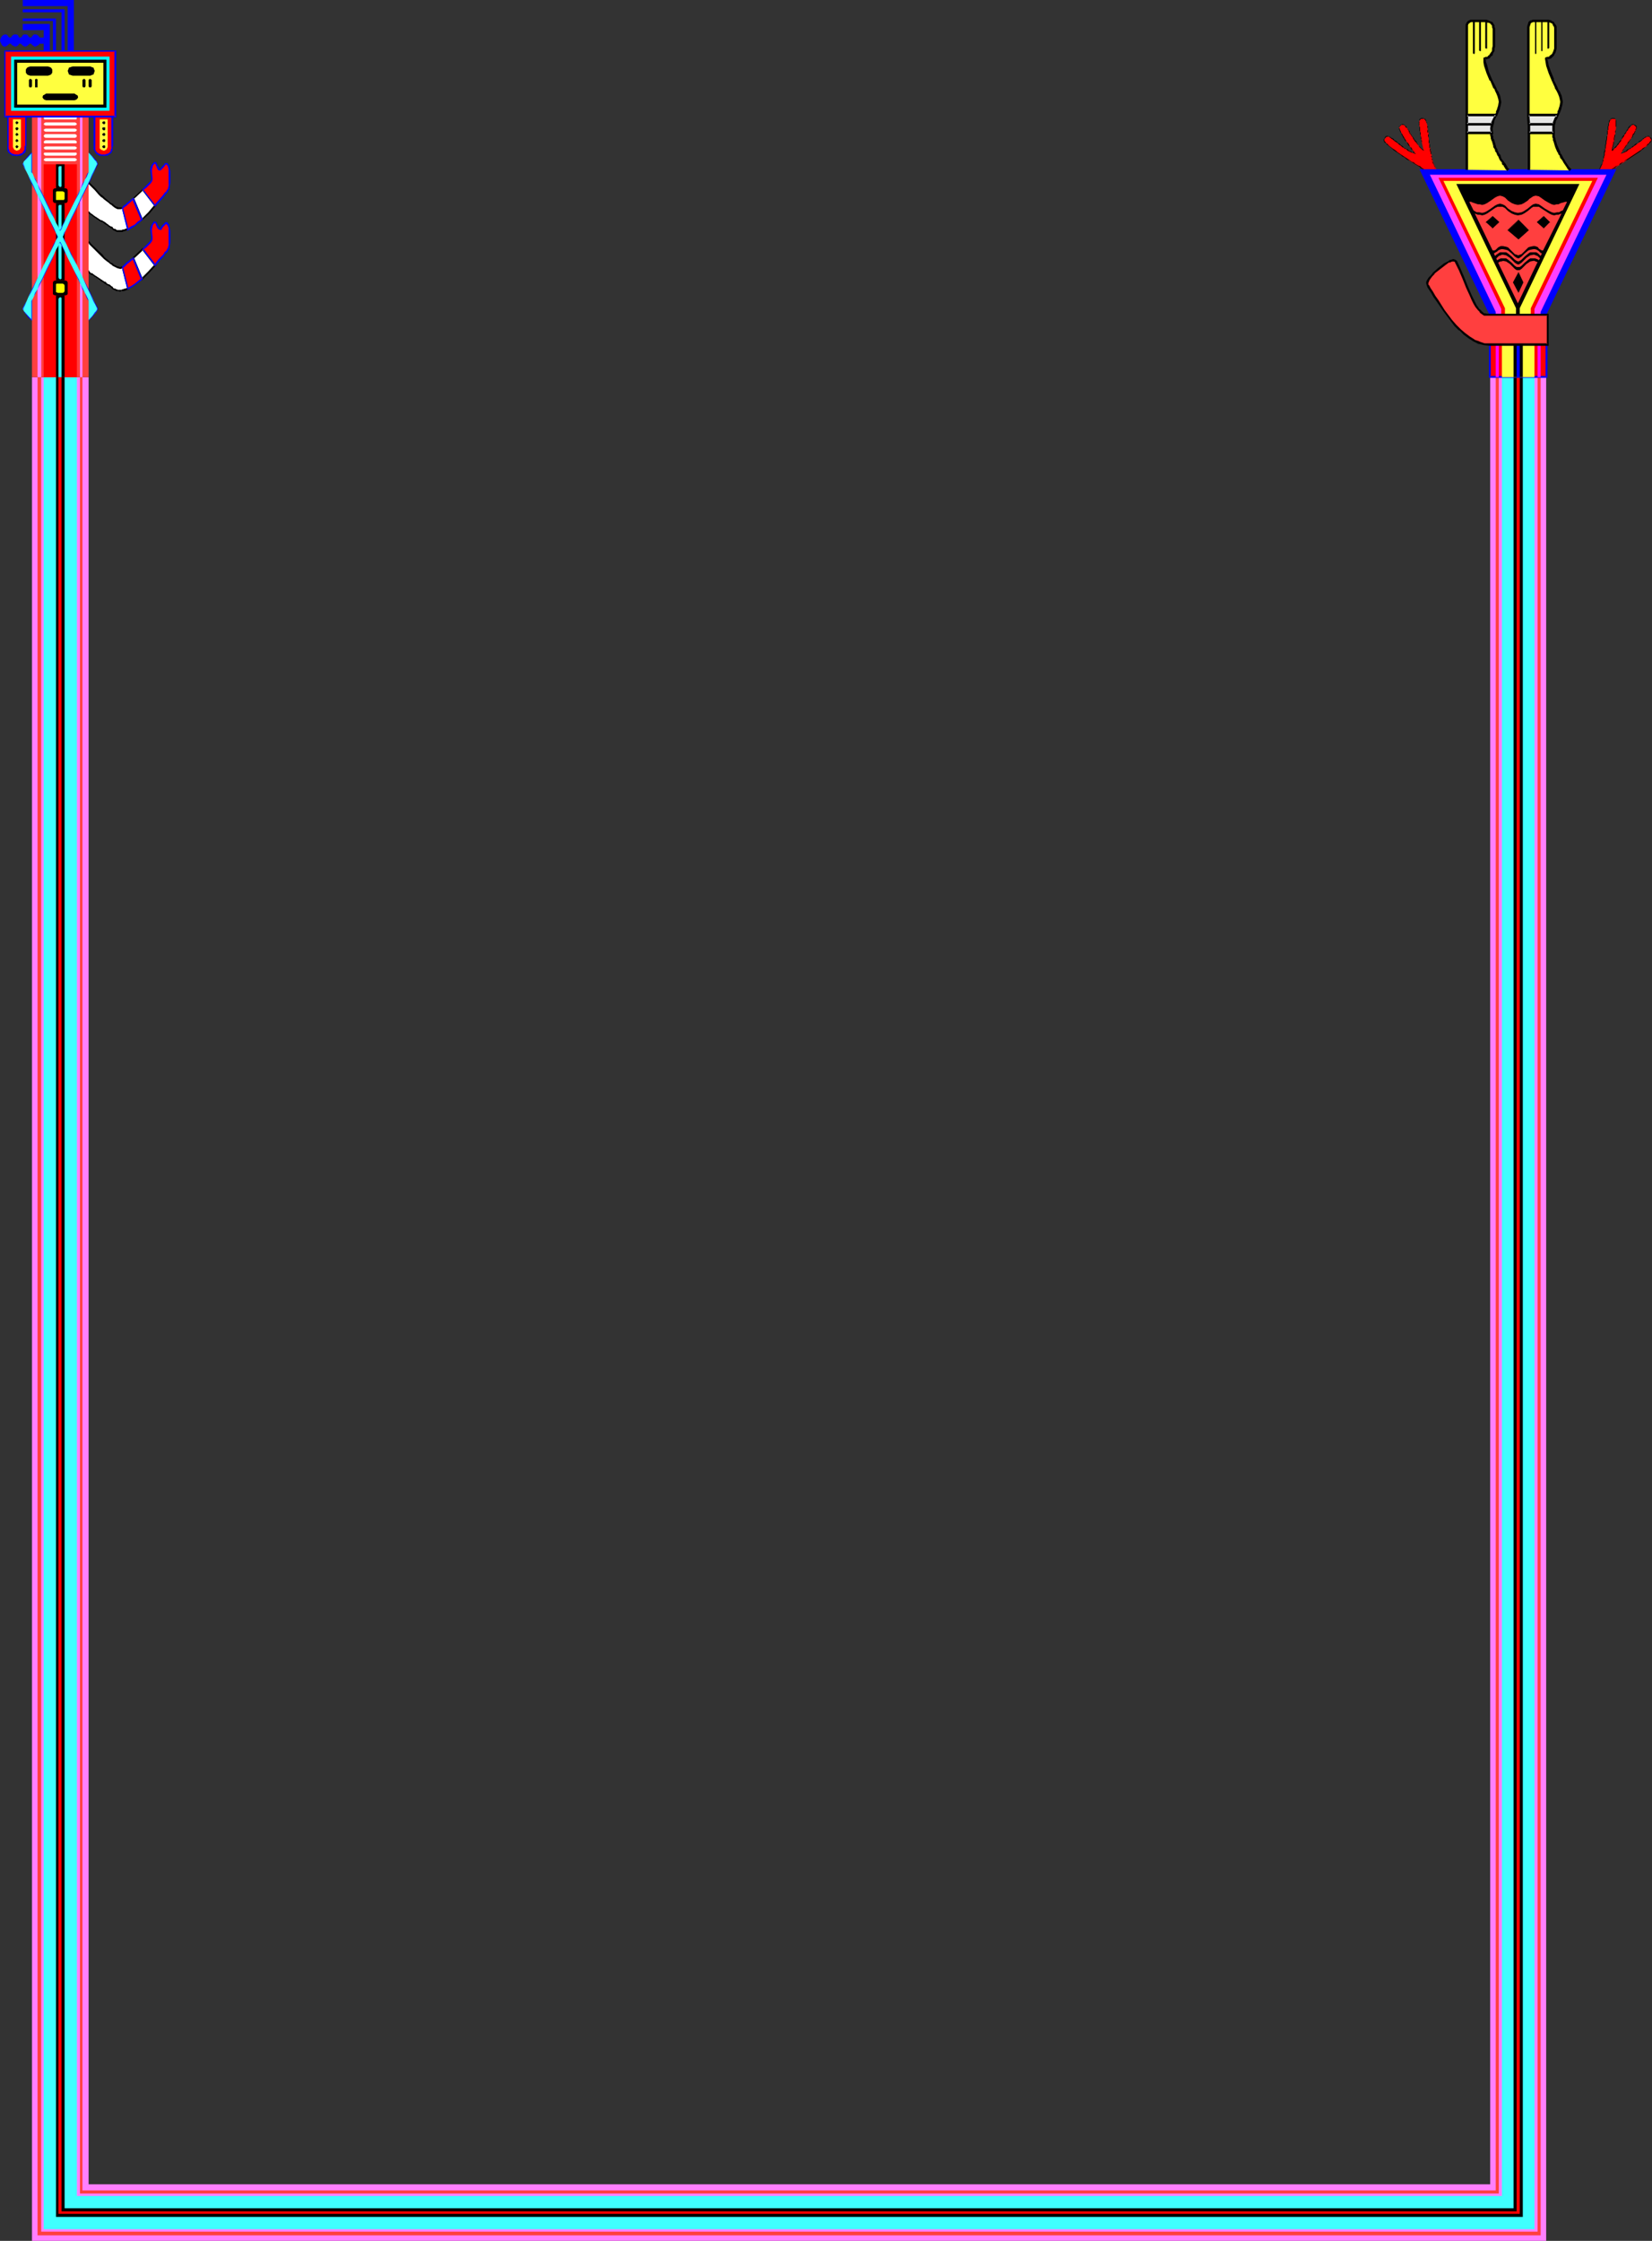 <?xml version="1.0" encoding="UTF-8" standalone="no"?>
<svg
   version="1.0"
   width="114.803mm"
   height="155.711mm"
   id="svg166"
   sodipodi:docname="Figure Frame 1.wmf"
   xmlns:inkscape="http://www.inkscape.org/namespaces/inkscape"
   xmlns:sodipodi="http://sodipodi.sourceforge.net/DTD/sodipodi-0.dtd"
   xmlns="http://www.w3.org/2000/svg"
   xmlns:svg="http://www.w3.org/2000/svg">
  <rect width="100%" height="100%" fill="#333333" stroke="none"/>
  <sodipodi:namedview
     id="namedview166"
     pagecolor="#ffffff"
     bordercolor="#000000"
     borderopacity="0.25"
     inkscape:showpageshadow="2"
     inkscape:pageopacity="0.0"
     inkscape:pagecheckerboard="0"
     inkscape:deskcolor="#d1d1d1"
     inkscape:document-units="mm" />
  <defs
     id="defs1">
    <pattern
       id="WMFhbasepattern"
       patternUnits="userSpaceOnUse"
       width="6"
       height="6"
       x="0"
       y="0" />
  </defs>
  <path
     style="fill:#ff7fff;fill-opacity:1;fill-rule:evenodd;stroke:none"
     d="M 406.105,99.055 V 588.515 H 8.403 V 99.055 H 23.271 V 573.648 H 391.4 V 99.055 Z"
     id="path1" />
  <path
     style="fill:#3fffff;fill-opacity:1;fill-rule:evenodd;stroke:none"
     d="M 403.035,99.055 V 585.445 H 11.474 V 99.055 h 8.726 V 576.719 H 394.47 V 99.055 Z"
     id="path2" />
  <path
     style="fill:#ff3f3f;fill-opacity:1;fill-rule:evenodd;stroke:none"
     d="M 404.651,99.055 V 587.061 H 9.858 V 99.055 H 10.827 V 586.091 H 403.843 V 99.055 Z"
     id="path3" />
  <path
     style="fill:#000000;fill-opacity:1;fill-rule:evenodd;stroke:none"
     d="M 399.965,99.055 V 582.213 H 14.706 V 99.055 h 2.262 V 579.951 H 397.541 V 99.055 Z"
     id="path4" />
  <path
     style="fill:#ff0000;fill-opacity:1;fill-rule:evenodd;stroke:none"
     d="M 399.157,99.055 V 581.405 H 15.352 V 99.055 h 0.808 V 580.758 H 398.349 V 99.055 Z"
     id="path5" />
  <path
     style="fill:#ff3f3f;fill-opacity:1;fill-rule:evenodd;stroke:none"
     d="M 393.662,99.055 V 576.072 H 21.008 V 99.055 h 0.646 V 575.264 H 392.854 V 99.055 Z"
     id="path6" />
  <path
     style="fill:#ff0000;fill-opacity:1;fill-rule:evenodd;stroke:none"
     d="M 406.105,99.055 V 90.491 H 391.4 v 8.564 z"
     id="path7" />
  <path
     style="fill:#0000ff;fill-opacity:1;fill-rule:evenodd;stroke:none"
     d="M 406.429,99.217 V 90.329 H 391.077 v 8.888 h 15.352 l -0.323,-0.485 H 391.4 l 0.162,0.323 v -8.564 l -0.162,0.162 h 14.706 l -0.162,-0.162 v 8.564 l 0.162,-0.323 z"
     id="path8" />
  <path
     style="fill:#ffff3f;fill-opacity:1;fill-rule:evenodd;stroke:none"
     d="m 403.035,99.055 v -8.564 h -8.565 v 8.564 z"
     id="path9" />
  <path
     style="fill:#000000;fill-opacity:1;fill-rule:evenodd;stroke:none"
     d="m 399.965,99.055 v -8.564 h -2.424 v 8.564 z"
     id="path10" />
  <path
     style="fill:#0000ff;fill-opacity:1;fill-rule:evenodd;stroke:none"
     d="m 399.157,99.055 v -8.564 h -0.808 v 8.564 z"
     id="path11" />
  <path
     style="fill:#ff00ff;fill-opacity:1;fill-rule:evenodd;stroke:none"
     d="m 404.651,99.055 v -8.564 h -0.808 v 8.564 z"
     id="path12" />
  <path
     style="fill:#ff00ff;fill-opacity:1;fill-rule:evenodd;stroke:none"
     d="m 393.662,99.055 v -8.564 h -0.808 v 8.564 z"
     id="path13" />
  <path
     style="fill:#ff0000;fill-opacity:1;fill-rule:evenodd;stroke:none"
     d="m 423.074,44.599 0.485,-0.162 0.646,-0.323 0.646,-0.485 0.808,-0.485 1.778,-1.131 1.939,-1.293 1.778,-1.293 0.808,-0.646 0.646,-0.485 0.646,-0.646 0.323,-0.323 0.162,-0.485 v -0.162 l -0.323,-0.485 -0.162,-0.323 h -0.323 -0.323 l -0.323,0.162 -0.485,0.323 -0.485,0.485 -0.323,0.323 -0.808,0.485 -0.646,0.485 -1.778,1.131 -0.808,0.485 -0.646,0.485 -0.646,0.162 1.616,-2.262 0.808,-1.131 0.646,-1.131 0.646,-0.97 0.323,-0.808 0.162,-0.323 v -0.162 -0.162 l -0.162,-0.162 -0.485,-0.485 h -0.162 -0.323 l -0.162,0.162 -0.323,0.323 -0.323,0.323 -0.485,0.646 -0.162,0.323 -0.485,0.646 -0.485,0.808 -1.131,1.778 -0.646,0.808 -0.646,0.485 -0.485,0.485 0.646,-2.909 0.162,-1.293 0.162,-1.293 0.162,-1.131 V 31.833 l -0.162,-0.323 v -0.162 l -0.162,-0.162 h -0.646 -0.162 l -0.323,0.162 -0.162,0.162 -0.162,0.485 -0.162,0.485 -0.162,0.646 v 0.485 l -0.162,0.808 v 0.808 l -0.162,1.131 -0.323,1.939 -0.162,0.808 v 0.646 l -0.162,0.485 v 0.485 l -0.162,0.485 -0.162,0.646 -0.323,1.454 -0.323,0.646 -0.485,0.646 z"
     id="path14" />
  <path
     style="fill:#000000;fill-opacity:1;fill-rule:evenodd;stroke:none"
     d="m 423.074,44.599 h 0.162 l 0.162,-0.162 h 0.162 l 0.162,-0.162 0.485,-0.162 0.162,-0.323 0.808,-0.485 0.485,-0.162 0.323,-0.323 0.485,-0.323 0.485,-0.323 0.485,-0.162 0.485,-0.323 0.485,-0.323 0.485,-0.323 0.485,-0.323 0.485,-0.323 0.485,-0.323 0.485,-0.323 0.323,-0.323 0.485,-0.323 0.646,-0.646 0.646,-0.485 0.323,-0.323 0.162,-0.162 0.162,-0.162 0.162,-0.323 0.162,-0.323 h -0.162 l -0.162,0.323 -0.162,0.162 -0.162,0.162 -0.162,0.323 -0.323,0.162 -0.485,0.646 -0.808,0.485 -0.323,0.323 -0.485,0.323 -0.485,0.323 -0.485,0.323 -0.485,0.323 -0.485,0.323 -0.485,0.323 -0.485,0.323 -0.485,0.323 -0.485,0.323 -0.323,0.323 -0.485,0.162 -0.485,0.323 -0.323,0.323 -0.323,0.162 -0.485,0.162 -0.323,0.323 -0.323,0.162 -0.162,0.162 -0.323,0.162 -0.162,0.162 z"
     id="path15" />
  <path
     style="fill:#000000;fill-opacity:1;fill-rule:evenodd;stroke:none"
     d="m 433.901,36.52 h -0.162 V 36.196 h -0.162 v 0 0 l -0.323,-0.323 v -0.162 l -0.162,0.162 v -0.162 h -0.323 l -0.162,0.162 h -0.162 -0.162 v 0 l -0.162,0.162 -0.323,0.162 -0.162,0.162 h -0.162 l -0.162,0.323 v 0.162 -0.162 0.162 0 -0.162 l 0.162,-0.162 h 0.162 l 0.162,-0.162 0.162,-0.162 h 0.162 l 0.162,-0.162 h 0.162 v -0.162 h 0.162 0.162 0.323 v 0 h 0.162 v 0.162 0 l 0.162,0.162 v 0 0.162 h 0.162 v 0.162 l 0.162,0.162 z"
     id="path16" />
  <path
     style="fill:#000000;fill-opacity:1;fill-rule:evenodd;stroke:none"
     d="m 431.315,36.681 v 0 h -0.162 l -0.162,0.162 -0.162,0.162 h -0.323 v 0.162 l -0.323,0.323 -0.323,0.162 -0.323,0.162 -0.162,0.162 -0.162,0.162 -0.162,0.162 -0.323,0.162 -0.162,0.162 -0.162,0.162 -0.323,0.162 -0.162,0.162 h -0.162 l -0.323,0.162 -0.162,0.162 -0.323,0.323 h -0.162 l -0.323,0.162 -0.162,0.162 h -0.323 l -0.162,0.162 h -0.162 v 0.162 0 0 0 -0.162 h 0.162 0.162 l 0.323,-0.162 h 0.323 l 0.162,-0.162 h 0.162 l 0.323,-0.162 0.162,-0.162 0.162,-0.162 0.162,-0.162 0.323,-0.162 h 0.162 l 0.162,-0.323 h 0.162 l 0.323,-0.162 0.162,-0.162 0.162,-0.162 0.323,-0.162 0.162,-0.162 0.323,-0.323 0.162,-0.162 0.323,-0.162 0.162,-0.162 h 0.162 l 0.323,-0.323 v 0 h 0.162 v 0 z"
     id="path17" />
  <path
     style="fill:#000000;fill-opacity:1;fill-rule:evenodd;stroke:none"
     d="m 425.659,40.398 v 0 l 0.323,-0.646 0.323,-0.323 0.162,-0.162 0.162,-0.323 0.323,-0.323 0.162,-0.323 0.162,-0.162 0.162,-0.323 0.323,-0.323 0.162,-0.323 0.323,-0.485 0.162,-0.323 0.162,-0.162 0.323,-0.323 v -0.323 l 0.162,-0.162 0.162,-0.162 0.162,-0.323 0.162,-0.485 v -0.162 l 0.162,-0.162 v -0.162 l 0.162,-0.162 v -0.323 -0.162 0 -0.162 l -0.162,0.162 v 0 0 0 0.162 0.323 l -0.162,0.162 v 0.162 0.162 l -0.162,0.162 -0.162,0.485 -0.162,0.162 -0.162,0.162 -0.162,0.323 v 0.323 l -0.162,0.162 -0.162,0.323 -0.162,0.162 -0.485,0.646 -0.162,0.162 -0.162,0.323 -0.162,0.323 -0.323,0.323 -0.162,0.323 -0.162,0.162 -0.162,0.323 -0.323,0.323 -0.162,0.323 -0.323,0.646 z"
     id="path18" />
  <path
     style="fill:#000000;fill-opacity:1;fill-rule:evenodd;stroke:none"
     d="m 429.861,33.126 -0.162,-0.162 h -0.162 v -0.162 h -0.162 v 0 0 h -0.162 l -0.162,-0.162 v 0 h -0.162 -0.162 v 0 l -0.323,0.162 -0.162,0.162 h -0.162 v 0.162 h -0.162 v 0.162 h -0.162 v 0.162 l -0.162,0.162 v 0.162 l -0.162,0.162 v 0.323 -0.162 l 0.162,0.162 v 0 -0.323 l 0.162,-0.162 v -0.162 h 0.162 v -0.162 h 0.162 V 33.288 l 0.162,-0.162 v 0 -0.162 h 0.162 v 0 l 0.162,-0.162 h 0.162 v 0 0 h 0.162 0.162 v 0 h 0.162 v 0.162 h 0.162 l 0.162,0.162 0.162,0.162 z"
     id="path19" />
  <path
     style="fill:#000000;fill-opacity:1;fill-rule:evenodd;stroke:none"
     d="m 427.437,34.096 v 0 h -0.162 v 0.162 l -0.162,0.162 -0.162,0.485 h -0.162 l -0.162,0.323 v 0.162 l -0.162,0.162 -0.162,0.162 -0.162,0.162 -0.162,0.485 -0.162,0.323 -0.162,0.162 -0.162,0.162 -0.162,0.162 -0.162,0.323 -0.162,0.162 -0.162,0.162 -0.162,0.323 -0.162,0.162 -0.162,0.162 -0.162,0.162 -0.323,0.323 v 0.162 h -0.162 l -0.162,0.162 h -0.162 v 0.323 -0.162 0.162 h 0.162 v -0.162 h 0.162 l 0.162,-0.162 v -0.162 l 0.162,-0.162 0.323,-0.162 0.162,-0.162 0.162,-0.323 0.162,-0.162 0.162,-0.162 0.162,-0.162 V 37.651 l 0.323,-0.323 0.162,-0.162 0.162,-0.162 v -0.323 l 0.162,-0.162 0.323,-0.485 0.162,-0.162 0.162,-0.162 v -0.323 l 0.162,-0.162 0.162,-0.162 0.162,-0.162 v -0.323 l 0.323,-0.323 v 0 0 h 0.162 z"
     id="path20" />
  <path
     style="fill:#000000;fill-opacity:1;fill-rule:evenodd;stroke:none"
     d="m 423.558,39.59 v -0.808 l 0.162,-0.323 v -0.323 l 0.162,-0.323 v -0.485 -0.323 l 0.162,-0.323 v -0.323 l 0.162,-0.808 v -0.323 -0.323 l 0.162,-0.323 v -0.485 -0.646 l 0.162,-0.323 V 32.965 32.641 31.995 31.833 31.672 l -0.162,-0.162 v -0.162 l -0.162,-0.162 v 0 0.162 0 h 0.162 v 0.162 0.162 0.162 0.162 0.646 0.323 0.162 0.323 0.646 l -0.162,0.485 v 0.323 0.323 l -0.162,0.323 -0.162,0.808 v 0.323 0.323 l -0.162,0.323 v 0.485 l -0.162,0.323 v 0.323 l -0.162,0.323 v 0.808 z"
     id="path21" />
  <path
     style="fill:#000000;fill-opacity:1;fill-rule:evenodd;stroke:none"
     d="m 424.205,31.187 v 0 l -0.162,-0.162 h -0.485 v 0 h -0.162 v 0 0 h -0.162 v 0.162 0 h -0.162 v 0 l -0.162,0.162 v 0.162 h -0.162 l -0.162,0.323 v 0 0.162 0.162 0 l -0.162,0.323 v 0.646 h 0.162 v -0.646 -0.323 h 0.162 v -0.162 -0.162 0 l 0.162,-0.162 v -0.162 -0.162 h 0.162 0.162 v -0.162 0 0 h 0.162 v 0 0 h 0.162 v 0 h 0.485 l 0.162,0.162 v 0 z"
     id="path22" />
  <path
     style="fill:#000000;fill-opacity:1;fill-rule:evenodd;stroke:none"
     d="m 422.427,33.126 v 0 h -0.162 v 0.97 0.162 l -0.162,0.162 v 0.323 0.162 0.323 0.162 0.323 l -0.162,0.162 v 0.323 0.323 l -0.162,0.485 v 0.485 0.323 l -0.162,0.162 v 0.808 0.162 0.162 l -0.162,0.162 v 0.485 h 0.162 v -0.485 -0.162 l 0.162,-0.162 v -0.162 -0.808 l 0.162,-0.162 v -0.323 -0.485 l 0.162,-0.485 V 36.196 35.873 35.712 35.388 l 0.162,-0.162 V 34.904 34.742 34.419 34.257 l 0.162,-0.162 v -0.97 0 h 0.162 z"
     id="path23" />
  <path
     style="fill:#000000;fill-opacity:1;fill-rule:evenodd;stroke:none"
     d="m 421.458,39.751 h 0.162 -0.323 v 0.808 0.162 0.162 l -0.162,0.162 v 0.162 0.162 0.162 0.162 0.162 l -0.162,0.162 v 0.162 0.162 0.162 l -0.162,0.162 v 0.162 l -0.162,0.323 -0.162,0.162 v 0.162 l -0.162,0.162 v 0.323 l -0.162,0.162 v 0.162 l -0.162,0.162 v 0.162 0 h 0.162 v 0 -0.162 l 0.162,-0.162 v -0.162 l 0.162,-0.162 v -0.323 l 0.162,-0.162 V 43.306 l 0.162,-0.162 v -0.323 l 0.162,-0.162 v -0.162 l 0.162,-0.162 V 42.175 42.014 41.852 41.691 l 0.162,-0.162 v -0.162 -0.162 -0.162 l 0.162,-0.162 v -0.162 -0.162 -0.646 h 0.162 v -0.162 z"
     id="path24" />
  <path
     style="fill:#ff0000;fill-opacity:1;fill-rule:evenodd;stroke:none"
     d="m 374.27,44.599 -0.485,-0.162 -0.485,-0.323 -0.808,-0.485 -0.808,-0.485 -1.778,-1.131 -1.939,-1.293 -1.778,-1.293 -0.808,-0.646 -0.646,-0.485 -0.485,-0.646 -0.485,-0.323 -0.162,-0.485 v -0.162 l 0.323,-0.485 0.323,-0.323 h 0.162 0.323 l 0.323,0.162 0.485,0.323 0.485,0.485 0.485,0.323 0.646,0.485 0.646,0.485 0.808,0.646 0.97,0.485 0.808,0.485 0.808,0.485 0.485,0.162 -1.616,-2.262 -0.808,-1.131 -0.646,-1.131 -0.485,-0.97 -0.485,-0.808 v -0.323 l -0.162,-0.162 0.162,-0.323 0.485,-0.485 h 0.323 0.162 l 0.323,0.162 0.323,0.323 0.323,0.323 0.323,0.646 0.323,0.323 0.323,0.646 0.485,0.808 1.293,1.778 0.485,0.808 0.646,0.485 0.485,0.485 -0.646,-2.909 -0.162,-1.293 -0.162,-1.293 -0.162,-1.131 V 31.833 l 0.162,-0.323 0.162,-0.162 v -0.162 h 0.646 0.323 l 0.162,0.162 0.162,0.162 0.162,0.485 0.162,0.485 0.162,0.646 v 0.485 l 0.162,0.808 0.162,0.808 v 1.131 l 0.323,1.939 0.162,0.808 0.162,0.646 v 0.485 l 0.162,0.485 v 0.485 l 0.162,0.646 0.485,1.454 0.323,0.646 0.323,0.646 z"
     id="path25" />
  <path
     style="fill:#000000;fill-opacity:1;fill-rule:evenodd;stroke:none"
     d="m 374.27,44.599 -0.485,-0.323 -0.485,-0.323 -0.323,-0.323 -0.485,-0.162 -0.808,-0.485 -0.323,-0.323 -0.485,-0.162 -0.485,-0.323 -0.485,-0.323 -0.485,-0.323 -0.485,-0.323 -0.485,-0.323 -0.485,-0.323 -0.97,-0.646 -0.323,-0.323 -0.485,-0.323 -0.485,-0.323 -0.646,-0.485 -0.323,-0.323 -0.323,-0.323 -0.323,-0.162 -0.162,-0.323 -0.323,-0.323 v -0.162 -0.162 0 0 0 -0.162 h -0.162 v 0.323 0.162 l 0.162,0.323 0.162,0.162 0.323,0.162 0.162,0.323 0.323,0.162 0.323,0.323 0.808,0.646 0.323,0.323 0.485,0.323 0.485,0.323 0.97,0.646 0.323,0.323 0.646,0.323 0.323,0.323 0.485,0.323 0.485,0.162 0.485,0.323 0.485,0.323 0.485,0.323 0.808,0.485 0.323,0.162 0.323,0.323 0.646,0.323 z"
     id="path26" />
  <path
     style="fill:#000000;fill-opacity:1;fill-rule:evenodd;stroke:none"
     d="m 363.604,36.681 v -0.323 h 0.162 V 36.196 h 0.162 v -0.162 0 h 0.162 v -0.162 h 0.162 v 0 h 0.323 0.162 v 0 l 0.323,0.162 v 0.162 h 0.162 l 0.162,0.162 0.162,0.162 h 0.162 l 0.323,0.323 0.162,-0.162 -0.323,-0.323 H 365.705 l -0.162,-0.162 h -0.162 l -0.162,-0.162 -0.162,-0.162 h -0.162 -0.162 v 0 l -0.162,-0.162 h -0.485 v 0.162 -0.162 l -0.162,0.162 v 0 0 l -0.162,0.162 v 0.162 0 h -0.162 v 0.485 -0.162 z"
     id="path27" />
  <path
     style="fill:#000000;fill-opacity:1;fill-rule:evenodd;stroke:none"
     d="m 366.028,36.843 v 0 h 0.162 l 0.162,0.323 h 0.162 l 0.162,0.162 0.323,0.162 0.162,0.162 0.162,0.162 0.162,0.162 0.485,0.323 0.162,0.162 0.162,0.162 0.323,0.162 h 0.162 l 0.162,0.323 h 0.323 l 0.162,0.162 0.162,0.162 0.162,0.162 0.323,0.162 0.323,0.162 h 0.162 v 0.162 h 0.323 l 0.323,0.162 h 0.162 0.162 l 0.162,0.162 v 0 0 h 0.162 l -0.323,-0.162 h -0.162 l -0.162,-0.162 h -0.323 l -0.162,-0.162 -0.162,-0.162 h -0.162 l -0.323,-0.162 -0.162,-0.162 -0.162,-0.162 -0.323,-0.162 h -0.162 l -0.162,-0.162 -0.323,-0.162 -0.162,-0.162 -0.162,-0.162 -0.162,-0.162 -0.323,-0.162 -0.323,-0.323 -0.162,-0.162 h -0.162 l -0.162,-0.162 -0.323,-0.323 -0.162,-0.162 h -0.162 l -0.162,-0.162 -0.323,-0.162 h 0.162 z"
     id="path28" />
  <path
     style="fill:#000000;fill-opacity:1;fill-rule:evenodd;stroke:none"
     d="m 371.846,40.398 -0.323,-0.323 -0.162,-0.323 -0.323,-0.323 -0.162,-0.323 -0.162,-0.323 -0.323,-0.162 -0.162,-0.323 -0.162,-0.323 -0.162,-0.323 -0.323,-0.323 -0.162,-0.162 -0.162,-0.323 -0.323,-0.485 -0.162,-0.323 -0.323,-0.485 -0.162,-0.323 -0.162,-0.162 -0.162,-0.162 V 34.742 l -0.162,-0.485 -0.162,-0.323 v -0.162 l -0.162,-0.162 V 33.288 h 0.162 v -0.162 0 h -0.162 v 0.485 0.162 0.162 l 0.162,0.323 0.162,0.485 0.162,0.162 0.162,0.323 v 0.162 l 0.162,0.162 0.323,0.646 0.162,0.162 0.323,0.646 0.323,0.162 0.162,0.323 0.162,0.323 0.162,0.323 0.162,0.162 0.323,0.323 0.162,0.323 0.162,0.323 0.323,0.162 0.162,0.323 0.162,0.323 0.323,0.323 z"
     id="path29" />
  <path
     style="fill:#000000;fill-opacity:1;fill-rule:evenodd;stroke:none"
     d="m 367.644,33.288 v -0.162 l 0.162,-0.162 h 0.162 v -0.162 h 0.162 v 0 h 0.162 0.162 v 0 h 0.323 v 0.162 0 h 0.162 l 0.162,0.162 v 0.162 l 0.162,0.162 0.162,0.162 h 0.162 v 0.162 l 0.323,0.485 v -0.162 l -0.162,-0.162 -0.162,-0.162 v -0.162 l -0.162,-0.162 V 33.288 l -0.162,-0.162 v 0 l -0.323,-0.162 v 0 -0.162 h -0.162 l -0.162,-0.162 h -0.162 -0.162 -0.162 v 0 0.162 h -0.162 v 0 h -0.162 v 0 0.162 l -0.162,0.162 v 0.162 -0.162 z"
     id="path30" />
  <path
     style="fill:#000000;fill-opacity:1;fill-rule:evenodd;stroke:none"
     d="m 369.907,34.257 v 0 0 l 0.162,0.323 v 0.162 l 0.162,0.162 v 0.162 l 0.162,0.162 0.162,0.162 0.162,0.323 0.162,0.162 0.162,0.162 0.162,0.485 0.162,0.162 0.162,0.323 0.162,0.162 0.323,0.323 0.162,0.323 0.162,0.162 0.162,0.162 0.162,0.162 0.162,0.323 0.323,0.323 0.162,0.162 0.162,0.162 0.162,0.162 h 0.162 l 0.162,0.162 v 0 -0.162 0 l -0.162,-0.162 h -0.162 l -0.162,-0.162 v 0 l -0.162,-0.162 -0.485,-0.485 -0.162,-0.162 -0.162,-0.162 -0.162,-0.323 -0.162,-0.162 v -0.162 l -0.162,-0.323 -0.162,-0.162 -0.162,-0.162 -0.162,-0.162 -0.162,-0.323 -0.323,-0.485 -0.162,-0.162 -0.162,-0.162 v -0.162 l -0.162,-0.162 -0.162,-0.162 v -0.162 l -0.162,-0.162 v -0.323 l -0.323,-0.162 v 0 -0.162 z"
     id="path31" />
  <path
     style="fill:#000000;fill-opacity:1;fill-rule:evenodd;stroke:none"
     d="m 373.947,39.59 -0.162,-0.485 v -0.323 l -0.162,-0.323 v -0.323 l -0.162,-0.323 v -0.485 -0.323 l -0.162,-0.323 v -0.323 l -0.162,-0.808 v -0.323 -0.323 l -0.162,-0.323 v -0.323 -0.162 -0.485 -0.162 l -0.162,-0.323 v -0.162 -0.323 -0.162 -0.323 -0.162 -0.323 l 0.162,-0.162 v -0.162 0 h 0.162 v -0.162 h -0.162 l -0.162,0.162 v 0.162 0.162 0.323 l -0.162,0.162 0.162,0.323 -0.162,0.162 0.162,0.323 v 0.162 0.323 0.162 0.485 0.162 l 0.162,0.323 v 0.323 0.323 l 0.162,0.323 v 0.808 l 0.162,0.323 v 0.323 l 0.162,0.323 v 0.485 l 0.162,0.323 v 0.323 l 0.162,0.323 v 0.323 z"
     id="path32" />
  <path
     style="fill:#000000;fill-opacity:1;fill-rule:evenodd;stroke:none"
     d="m 373.139,31.349 0.162,-0.162 v 0 h 0.323 0.162 v 0 0 h 0.162 v 0 0 h 0.162 v 0.162 0 l 0.162,0.162 h 0.162 v 0 0.162 0.162 h 0.162 v 0.162 0.162 0 l 0.162,0.162 v 0.485 l 0.162,0.323 v 0 l -0.162,-0.323 v -0.485 -0.162 0 l -0.162,-0.162 V 31.833 31.672 31.51 h -0.162 v 0 -0.162 l -0.162,-0.162 h -0.162 v 0 h -0.162 v -0.162 0 h -0.162 -0.162 v 0 0 h -0.485 v 0.162 0 z"
     id="path33" />
  <path
     style="fill:#000000;fill-opacity:1;fill-rule:evenodd;stroke:none"
     d="m 374.916,33.126 v 0.97 0.162 0.485 l 0.162,0.162 v 0.323 0.162 0.323 l 0.162,0.485 v 0.323 0.485 0.485 l 0.162,0.323 v 0.162 0.808 l 0.162,0.162 v 0.162 0.485 l 0.162,0.323 v -0.162 h 0.162 v 0 l -0.162,-0.162 v -0.485 l -0.162,-0.162 v -0.162 -0.808 l -0.162,-0.162 v -0.323 -0.485 l -0.162,-0.485 V 36.196 35.712 35.388 l -0.162,-0.162 V 34.904 34.742 34.257 l -0.162,-0.162 z"
     id="path34" />
  <path
     style="fill:#000000;fill-opacity:1;fill-rule:evenodd;stroke:none"
     d="m 375.724,39.751 v 0.646 l 0.162,0.162 v 0.323 0.162 0.162 l 0.162,0.162 v 0.162 0.323 0.162 l 0.162,0.162 v 0.162 0.323 l 0.162,0.162 v 0.162 l 0.162,0.162 v 0.162 l 0.162,0.162 v 0.162 l 0.162,0.323 v 0.162 l 0.162,0.162 0.323,0.323 v 0 l -0.323,-0.323 v -0.162 l -0.162,-0.162 v -0.323 l -0.162,-0.162 V 43.306 l -0.162,-0.162 v -0.162 -0.162 l -0.162,-0.162 v -0.162 l -0.162,-0.162 V 42.175 42.014 41.852 l -0.162,-0.323 v -0.162 -0.162 -0.162 l -0.162,-0.162 v -0.323 -0.162 -0.646 z"
     id="path35" />
  <path
     style="fill:#0000ff;fill-opacity:1;fill-rule:evenodd;stroke:none"
     d="M 424.528,44.438 406.105,82.735 H 391.238 L 372.815,44.438 Z"
     id="path36" />
  <path
     style="fill:#ff3fff;fill-opacity:1;fill-rule:evenodd;stroke:none"
     d="m 375.563,45.892 17.291,36.035 v 0.808 h 11.797 v -0.808 l 17.291,-36.035 z"
     id="path37" />
  <path
     style="fill:#ff0000;fill-opacity:1;fill-rule:evenodd;stroke:none"
     d="m 419.68,46.7 -16.645,34.419 v 1.616 h -8.726 V 81.119 L 377.825,46.7 Z"
     id="path38" />
  <path
     style="fill:#ffff3f;fill-opacity:1;fill-rule:evenodd;stroke:none"
     d="M 418.226,47.508 402.065,80.957 v 1.778 h -6.787 V 80.957 L 379.118,47.508 Z"
     id="path39" />
  <path
     style="fill:#000000;fill-opacity:1;fill-rule:evenodd;stroke:none"
     d="m 382.512,48.316 15.675,32.641 v 1.778 h 0.97 V 80.957 l 15.675,-32.641 z"
     id="path40" />
  <path
     style="fill:#ff3f3f;fill-opacity:1;fill-rule:evenodd;stroke:none"
     d="m 410.469,55.264 -0.485,0.162 -0.485,0.323 h -0.485 l -0.808,0.162 -0.646,-0.162 -0.646,-0.323 -1.131,-0.646 -1.131,-0.808 -0.485,-0.323 -0.808,-0.162 -0.646,0.162 -0.485,0.323 -0.97,0.808 -0.485,0.323 -0.485,0.323 -0.646,0.323 -0.97,0.162 -0.808,-0.162 -0.808,-0.323 -0.485,-0.323 -0.485,-0.323 -0.808,-0.808 -0.646,-0.323 -0.646,-0.162 -0.646,0.162 -0.646,0.323 -1.131,0.808 -0.97,0.646 -0.646,0.323 -0.646,0.162 -0.808,-0.162 h -0.646 l -0.808,-0.485 -1.131,-2.262 h 0.485 l 0.323,0.162 1.454,0.485 h 0.485 l 0.646,0.162 0.646,-0.162 0.646,-0.323 0.97,-0.646 1.131,-0.808 0.646,-0.323 0.646,-0.162 0.646,0.162 0.646,0.323 0.808,0.808 0.485,0.323 0.485,0.323 0.808,0.323 0.808,0.162 0.97,-0.162 0.646,-0.323 0.485,-0.323 0.485,-0.323 0.485,-0.485 0.485,-0.323 0.485,-0.323 0.646,-0.162 0.808,0.162 0.485,0.323 1.131,0.808 1.131,0.646 0.646,0.323 0.646,0.162 0.646,-0.162 h 0.485 l 0.646,-0.323 0.646,-0.162 0.485,-0.162 h 0.485 z"
     id="path41" />
  <path
     style="fill:#ff3f3f;fill-opacity:1;fill-rule:evenodd;stroke:none"
     d="m 393.501,68.999 5.171,10.665 5.171,-10.827 -0.485,-0.162 -0.323,-0.162 h -0.323 l -0.808,0.162 -0.485,0.323 -0.485,0.323 -0.485,0.485 -0.808,0.808 -0.485,0.323 h -0.323 -0.485 l -0.485,-0.323 -0.808,-0.808 -0.485,-0.485 -0.485,-0.323 -0.485,-0.323 -0.808,-0.162 -0.485,0.162 h -0.323 z"
     id="path42" />
  <path
     style="fill:#ff3f3f;fill-opacity:1;fill-rule:evenodd;stroke:none"
     d="m 392.046,65.768 h 0.485 l 0.323,-0.162 0.323,-0.323 0.323,-0.323 0.323,-0.162 0.323,-0.162 h 0.646 l 0.808,0.162 0.485,0.162 0.485,0.485 0.485,0.485 0.808,0.808 0.485,0.162 0.485,0.162 0.323,-0.162 0.485,-0.162 0.808,-0.808 0.485,-0.485 0.485,-0.485 0.485,-0.162 0.808,-0.162 h 0.485 l 0.485,0.162 0.323,0.162 0.162,0.323 0.485,0.323 0.323,0.162 h 0.323 l 4.848,-9.695 -0.808,0.323 h -0.485 l -0.646,0.162 -0.646,-0.162 -0.646,-0.323 -2.262,-1.454 -0.485,-0.323 h -0.808 -0.646 l -0.485,0.323 -0.97,0.808 -0.485,0.323 -0.485,0.323 -0.646,0.323 -0.97,0.162 -0.808,-0.162 -0.808,-0.323 -0.485,-0.323 -0.485,-0.323 -0.808,-0.808 -0.646,-0.323 h -0.646 -0.646 l -0.646,0.323 -2.101,1.454 -0.646,0.323 -0.646,0.162 -0.646,-0.162 h -0.485 l -0.808,-0.323 z"
     id="path43" />
  <path
     style="fill:#ff3f3f;fill-opacity:1;fill-rule:evenodd;stroke:none"
     d="m 393.177,68.353 0.323,-0.162 0.323,-0.162 0.323,-0.162 h 0.646 0.808 l 0.485,0.323 0.97,0.808 0.808,0.808 0.485,0.323 h 0.485 0.323 l 0.485,-0.323 0.808,-0.808 0.97,-0.808 0.485,-0.323 h 0.808 0.485 l 0.485,0.162 0.323,0.162 0.162,0.162 0.323,-0.485 -0.162,-0.162 -0.162,-0.162 -0.323,-0.323 -0.485,-0.162 -0.323,-0.162 h -0.323 l -0.808,0.162 -0.485,0.323 -0.485,0.323 -0.485,0.485 -0.808,0.808 -0.485,0.323 -0.323,0.162 -0.485,-0.162 -0.485,-0.323 -0.808,-0.808 -0.485,-0.485 -0.485,-0.323 -0.485,-0.323 -0.808,-0.162 h -0.323 l -0.323,0.162 -0.485,0.162 -0.646,0.646 z"
     id="path44" />
  <path
     style="fill:#ff3f3f;fill-opacity:1;fill-rule:evenodd;stroke:none"
     d="m 392.693,67.222 0.323,-0.323 0.485,-0.323 0.485,-0.323 h 0.323 0.485 0.808 l 0.485,0.323 0.97,0.808 0.808,0.808 0.485,0.323 0.485,0.162 0.323,-0.162 0.485,-0.323 0.808,-0.808 0.97,-0.808 0.485,-0.323 h 0.808 0.485 0.323 l 0.485,0.323 0.646,0.646 0.323,-0.646 -0.323,-0.162 -0.162,-0.162 -0.323,-0.323 -0.485,-0.323 -0.485,-0.162 h -0.485 l -0.808,0.162 -0.485,0.162 -0.97,0.808 -0.808,0.808 -0.485,0.323 -0.323,0.162 -0.485,-0.162 -0.485,-0.323 -0.808,-0.808 -0.97,-0.808 -0.485,-0.162 -0.808,-0.162 h -0.485 l -0.485,0.162 -0.323,0.162 -0.162,0.162 -0.162,0.162 -0.323,0.162 -0.485,0.323 z"
     id="path45" />
  <path
     style="fill:#000000;fill-opacity:1;fill-rule:evenodd;stroke:none"
     d="m 397.541,74.17 1.293,2.585 1.131,-2.585 -1.131,-2.424 z"
     id="path46" />
  <path
     style="fill:#000000;fill-opacity:1;fill-rule:evenodd;stroke:none"
     d="m 397.379,74.17 1.454,2.747 1.293,-2.747 -1.293,-2.747 -1.454,2.747 h 0.323 l 1.131,-2.424 h -0.162 l 1.131,2.424 v 0 l -1.131,2.424 h 0.162 l -1.131,-2.424 v 0 z"
     id="path47" />
  <path
     style="fill:#000000;fill-opacity:1;fill-rule:evenodd;stroke:none"
     d="m 396.086,60.435 2.747,2.424 2.586,-2.424 -2.586,-2.585 z"
     id="path48" />
  <path
     style="fill:#000000;fill-opacity:1;fill-rule:evenodd;stroke:none"
     d="m 395.925,60.435 2.909,2.424 2.747,-2.424 -2.747,-2.747 -2.909,2.747 h 0.162 l 2.747,-2.585 h -0.162 l 2.747,2.585 v -0.162 l -2.747,2.424 h 0.162 l -2.747,-2.424 v 0.162 z"
     id="path49" />
  <path
     style="fill:#000000;fill-opacity:1;fill-rule:evenodd;stroke:none"
     d="m 403.681,58.334 1.778,1.616 1.616,-1.616 -1.616,-1.454 z"
     id="path50" />
  <path
     style="fill:#000000;fill-opacity:1;fill-rule:evenodd;stroke:none"
     d="m 403.681,58.334 1.778,1.616 1.616,-1.616 -1.616,-1.616 -1.778,1.616 0.162,0.162 1.616,-1.616 h -0.162 l 1.778,1.616 v -0.162 l -1.778,1.616 h 0.162 l -1.616,-1.616 v 0.162 z"
     id="path51" />
  <path
     style="fill:#000000;fill-opacity:1;fill-rule:evenodd;stroke:none"
     d="m 393.662,58.334 -1.616,1.616 -1.778,-1.616 1.778,-1.454 z"
     id="path52" />
  <path
     style="fill:#000000;fill-opacity:1;fill-rule:evenodd;stroke:none"
     d="m 393.662,58.496 v -0.162 l -1.778,1.616 h 0.162 l -1.778,-1.616 v 0.162 l 1.778,-1.616 h -0.162 l 1.778,1.616 0.162,-0.162 -1.778,-1.616 -1.778,1.616 1.778,1.616 1.778,-1.616 z"
     id="path53" />
  <path
     style="fill:#ff3f3f;fill-opacity:1;fill-rule:evenodd;stroke:none"
     d="m 374.916,74.817 0.323,0.323 0.323,0.646 0.485,0.97 0.808,1.131 0.646,1.131 1.778,2.585 1.939,2.585 1.131,1.293 1.131,1.131 1.131,1.131 1.293,0.808 1.293,0.808 1.293,0.646 1.293,0.323 1.616,0.162 h 15.029 v -7.756 h -15.837 l -0.646,-0.162 -0.485,-0.323 -0.646,-0.485 -0.485,-0.485 -0.485,-0.808 -0.485,-0.808 -0.485,-0.97 -0.485,-0.97 -1.131,-2.262 -0.808,-2.424 -1.131,-2.262 -0.97,-2.101 -0.162,-0.323 h -0.485 l -0.485,0.162 -0.485,0.162 -0.646,0.323 -0.646,0.485 -1.454,0.97 -1.454,1.293 -0.485,0.646 -0.485,0.646 -0.485,0.485 -0.162,0.485 -0.162,0.485 z"
     id="path54" />
  <path
     style="fill:#000000;fill-opacity:1;fill-rule:evenodd;stroke:none"
     d="m 374.755,74.978 0.162,0.485 0.323,0.485 0.646,0.97 0.646,1.131 0.808,1.131 1.778,2.585 1.939,2.585 0.97,1.293 1.131,1.131 h 0.162 l 1.131,1.131 1.293,0.97 1.293,0.808 v 0 l 1.293,0.646 h 0.162 l 1.293,0.323 1.616,0.162 h 15.352 V 82.411 h -16.16 v 0 l -0.646,-0.162 0.162,0.162 -0.646,-0.323 h 0.162 l -0.646,-0.485 h 0.162 l -0.646,-0.485 -0.485,-0.808 v 0.162 l -0.485,-0.97 -0.485,-0.97 v 0 l -0.485,-0.97 -0.97,-2.262 -0.97,-2.424 -0.97,-2.262 -0.97,-2.101 -0.485,-0.323 -0.485,-0.162 -0.485,0.162 v 0 l -0.646,0.162 v 0.162 l -0.646,0.323 v 0 l -0.646,0.323 -1.454,1.131 -1.454,1.293 v 0 l -0.485,0.646 -0.646,0.646 -0.323,0.485 -0.323,0.646 v 0 0.485 l 0.162,0.485 0.485,-0.323 -0.162,-0.323 v 0.162 l 0.162,-0.323 v 0 l 0.162,-0.485 v 0 l 0.323,-0.485 0.485,-0.646 0.646,-0.646 h -0.162 l 1.454,-1.131 1.454,-1.131 0.646,-0.485 v 0 l 0.485,-0.323 v 0.162 l 0.646,-0.323 v 0 h 0.485 -0.162 0.323 -0.162 l 0.323,0.162 -0.162,-0.162 1.131,2.262 0.97,2.262 0.97,2.424 0.97,2.101 0.485,1.131 v 0 l 0.485,0.97 0.485,0.808 v 0 l 0.646,0.808 0.485,0.485 v 0.162 l 0.646,0.485 0.485,0.323 h 0.808 15.837 l -0.162,-0.162 v 7.756 l 0.162,-0.323 h -15.029 -1.616 0.162 l -1.454,-0.485 h 0.162 l -1.454,-0.485 h 0.162 l -1.293,-0.808 -1.293,-0.97 -1.131,-0.97 v 0 l -1.131,-1.131 -1.131,-1.293 -1.939,-2.585 -1.616,-2.585 -0.808,-1.131 -0.646,-1.131 -0.646,-0.97 -0.323,-0.646 -0.323,-0.323 h 0.162 z"
     id="path55" />
  <path
     style="fill:#ffff3f;fill-opacity:1;fill-rule:evenodd;stroke:none"
     d="m 412.408,44.761 -0.485,-0.646 -0.646,-0.97 -0.646,-1.131 -0.646,-1.293 -0.808,-1.293 -0.485,-1.454 -0.485,-1.616 -0.162,-1.454 h -6.464 v 9.695 z"
     id="path56" />
  <path
     style="fill:#000000;fill-opacity:1;fill-rule:evenodd;stroke:none"
     d="m 412.731,44.438 v 0 l -0.162,-0.162 -0.162,-0.162 -0.162,-0.162 -0.162,-0.162 -0.646,-0.97 -0.323,-0.485 -0.162,-0.323 -0.323,-0.485 -0.162,-0.323 -0.162,-0.323 -0.162,-0.323 -0.323,-0.323 v -0.323 l -0.162,-0.323 -0.485,-1.131 -0.162,-0.323 -0.323,-1.131 -0.162,-0.485 v -0.162 l -0.162,-0.485 v -0.485 -0.485 h -0.646 v 0.646 0.485 l 0.162,0.323 v 0.485 l 0.162,0.323 0.323,1.131 0.162,0.485 0.485,1.131 0.162,0.162 0.162,0.485 0.323,0.323 v 0.162 l 0.162,0.485 0.323,0.323 0.323,0.485 0.162,0.323 0.323,0.485 0.646,0.97 0.162,0.323 0.162,0.162 0.162,0.162 0.162,0.162 v 0 z"
     id="path57" />
  <path
     style="fill:#000000;fill-opacity:1;fill-rule:evenodd;stroke:none"
     d="m 408.045,34.58 h -6.464 v 0.646 h 6.464 z"
     id="path58" />
  <path
     style="fill:#000000;fill-opacity:1;fill-rule:evenodd;stroke:none"
     d="m 401.257,34.904 v 9.695 h 0.646 v -9.695 z"
     id="path59" />
  <path
     style="fill:#ffff3f;fill-opacity:1;fill-rule:evenodd;stroke:none"
     d="m 396.248,44.761 -0.646,-0.646 -0.485,-0.97 -0.808,-1.131 -0.646,-1.293 -0.646,-1.293 -0.646,-1.454 -0.323,-1.616 -0.323,-1.454 h -6.464 v 9.695 z"
     id="path60" />
  <path
     style="fill:#000000;fill-opacity:1;fill-rule:evenodd;stroke:none"
     d="m 396.409,44.438 v 0 l -0.162,-0.162 -0.162,-0.162 -0.162,-0.162 v -0.162 l -0.323,-0.485 -0.162,-0.323 -0.162,-0.162 -0.162,-0.162 -0.162,-0.323 -0.323,-0.323 -0.323,-0.485 -0.162,-0.646 -0.162,-0.323 -0.323,-0.323 -0.162,-0.485 -0.162,-0.162 v -0.323 l -0.323,-0.485 -0.162,-0.646 -0.323,-1.131 -0.162,-0.485 -0.162,-0.162 v -0.485 l -0.162,-0.485 v -0.485 h -0.646 v 0.646 l 0.162,0.485 v 0.323 l 0.162,0.485 0.162,0.323 0.323,1.131 v 0.323 l 0.323,0.485 0.162,0.323 v 0.323 l 0.323,0.323 0.162,0.485 0.162,0.323 0.162,0.162 0.323,0.808 0.323,0.485 0.323,0.323 v 0.323 l 0.162,0.323 0.323,0.162 v 0.162 l 0.323,0.485 0.162,0.323 0.162,0.162 0.162,0.162 0.162,0.162 v 0 z"
     id="path61" />
  <path
     style="fill:#000000;fill-opacity:1;fill-rule:evenodd;stroke:none"
     d="m 391.723,34.58 h -6.464 v 0.646 h 6.464 z"
     id="path62" />
  <path
     style="fill:#000000;fill-opacity:1;fill-rule:evenodd;stroke:none"
     d="m 384.936,34.904 v 9.695 h 0.646 v -9.695 z"
     id="path63" />
  <path
     style="fill:#ffff3f;fill-opacity:1;fill-rule:evenodd;stroke:none"
     d="M 401.419,30.218 V 7.11 l 0.162,-0.485 0.162,-0.646 0.323,-0.323 h 0.162 l 0.323,-0.162 h 4.04 l 0.808,0.162 0.646,0.485 0.323,0.646 0.162,0.323 v 0.485 4.686 0.485 l -0.162,0.485 -0.162,0.485 -0.323,0.485 -0.323,0.485 -0.323,0.323 -0.485,0.162 -0.646,0.162 0.162,0.97 0.162,0.808 0.646,1.939 0.808,1.939 0.808,1.939 0.485,0.808 0.323,0.646 0.323,0.808 0.162,0.646 0.162,0.97 -0.162,0.808 -0.162,0.646 -0.162,0.646 -0.323,0.646 -0.323,0.646 z"
     id="path64" />
  <path
     style="fill:#000000;fill-opacity:1;fill-rule:evenodd;stroke:none"
     d="m 401.419,29.894 0.323,0.323 v -23.108 0 l 0.162,-0.485 v 0 l 0.162,-0.485 -0.162,0.162 0.323,-0.323 h -0.162 0.323 v 0 l 0.162,-0.162 v 0 h 4.04 v 0 l 0.646,0.162 v 0 l 0.646,0.323 h -0.162 l 0.323,0.646 V 6.787 l 0.162,0.485 v -0.162 0.485 0 4.686 -0.162 0.646 l -0.162,0.485 v 0 l -0.162,0.485 v -0.162 l -0.162,0.485 v 0 l -0.485,0.485 0.162,-0.162 -0.485,0.323 h 0.162 l -0.485,0.323 0.162,-0.162 -0.646,0.162 h -0.162 v 0 0.162 h -0.162 v 0.162 l 0.162,0.97 v 0 l 0.162,0.97 v 0 l 0.646,1.939 0.808,1.939 v 0 l 0.808,1.778 v 0.162 l 0.485,0.808 0.323,0.646 v 0 l 0.323,0.808 0.162,0.646 v 0 l 0.162,0.808 v -0.162 l -0.162,0.97 -0.162,0.646 v -0.162 l -0.162,0.646 -0.323,0.646 h 0.162 l -0.323,0.646 0.162,-0.162 h -7.595 v 0.646 h 7.595 0.162 v 0 0 h 0.162 V 30.379 l 0.323,-0.646 v 0 l 0.323,-0.808 0.162,-0.485 v -0.162 l 0.162,-0.485 0.162,-0.97 v -0.162 l -0.162,-0.808 v 0 l -0.162,-0.808 -0.323,-0.646 v -0.162 l -0.485,-0.646 -0.323,-0.808 v 0 l -0.97,-1.939 h 0.162 l -0.808,-1.939 -0.646,-1.778 v 0 l -0.162,-0.97 v 0.162 l -0.162,-0.97 -0.162,0.323 0.485,-0.162 h 0.162 l 0.485,-0.162 v 0 l 0.323,-0.323 0.162,-0.162 0.323,-0.323 v -0.162 l 0.323,-0.485 v 0 l 0.162,-0.485 v 0 l 0.162,-0.646 v -0.485 0 V 7.595 7.433 7.11 6.948 l -0.162,-0.323 v 0 l -0.485,-0.646 v -0.162 0 l -0.646,-0.323 -0.162,-0.162 -0.646,-0.162 h -0.162 -4.04 v 0 l -0.323,0.162 v 0 h -0.323 V 5.494 h -0.162 l -0.323,0.323 v 0 0.162 l -0.162,0.485 v 0 l -0.162,0.646 v 0 23.108 0.162 h 0.162 v 0.162 0 h 0.162 v 0 z"
     id="path65" />
  <path
     style="fill:#000000;fill-opacity:1;fill-rule:evenodd;stroke:none"
     d="m 406.913,5.494 v 0 h -0.162 v -0.162 0 0 h -0.162 -0.162 v 0 0.162 0 7.11 0.162 0 0 h 0.162 0.162 v 0 0 0 l 0.162,-0.162 v 0 z"
     id="path66" />
  <path
     style="fill:#000000;fill-opacity:1;fill-rule:evenodd;stroke:none"
     d="m 405.136,5.494 v 0 0 -0.162 0 h -0.162 v 0 h -0.162 v 0 0.162 0 7.756 0.162 0 0 h 0.162 v 0 h 0.162 v 0 0 -0.162 0 z"
     id="path67" />
  <path
     style="fill:#000000;fill-opacity:1;fill-rule:evenodd;stroke:none"
     d="m 403.52,5.494 v 0 0 -0.162 0 h -0.162 v 0 h -0.162 v 0 0.162 0 8.564 0 0 0 l 0.162,0.162 v 0 l 0.162,-0.162 v 0 0 0 -0.162 z"
     id="path68" />
  <path
     style="fill:#ffff3f;fill-opacity:1;fill-rule:evenodd;stroke:none"
     d="M 385.259,30.218 V 15.028 13.412 7.11 6.625 l 0.162,-0.646 0.323,-0.323 h 0.323 l 0.323,-0.162 h 4.04 l 0.323,0.162 h 0.485 l 0.485,0.485 0.323,0.162 0.162,0.485 v 0.323 l 0.162,0.485 v 4.686 l -0.162,0.485 v 0.485 l -0.162,0.485 -0.323,0.485 -0.323,0.485 -0.323,0.323 -0.485,0.162 -0.646,0.162 v 0.97 l 0.162,0.808 0.646,1.939 0.808,1.939 0.97,1.939 0.162,0.323 0.323,0.485 0.323,0.646 0.323,0.808 0.162,0.646 0.162,0.97 -0.162,0.808 -0.162,0.646 -0.162,0.646 -0.323,0.646 -0.323,0.646 z"
     id="path69" />
  <path
     style="fill:#000000;fill-opacity:1;fill-rule:evenodd;stroke:none"
     d="m 385.259,29.894 0.323,0.323 v -15.19 -1.616 -6.302 0 -0.485 0 l 0.162,-0.485 v 0.162 l 0.323,-0.323 h -0.162 0.323 -0.162 l 0.323,-0.162 v 0 h 4.04 -0.162 l 0.485,0.162 v 0 h 0.323 v 0 l 0.485,0.323 v 0 l 0.162,0.323 V 6.464 l 0.162,0.323 V 7.272 7.11 l 0.162,0.485 v 0 4.686 -0.162 l -0.162,0.646 v 0.485 0 l -0.162,0.485 v -0.162 l -0.323,0.485 v 0 l -0.323,0.485 0.162,-0.162 -0.485,0.323 h 0.162 l -0.485,0.323 v -0.162 l -0.808,0.323 v 1.131 0 l 0.162,0.97 v 0 l 0.646,1.939 0.808,1.939 h 0.162 l 0.808,1.939 0.323,0.323 0.162,0.485 0.323,0.646 v 0 l 0.323,0.808 0.162,0.646 v -0.162 l 0.162,0.97 v -0.162 l -0.162,0.97 -0.162,0.646 v -0.162 l -0.162,0.646 -0.323,0.646 h 0.162 l -0.323,0.646 0.162,-0.162 h -7.595 l -0.323,0.646 h 8.242 l 0.323,-0.808 v 0 l 0.323,-0.808 0.162,-0.485 v -0.162 l 0.162,-0.485 0.162,-0.97 -0.162,-0.97 -0.162,-0.808 -0.323,-0.646 v -0.162 l -0.485,-0.646 -0.162,-0.485 -0.162,-0.323 -0.97,-1.939 v 0 l -0.808,-1.939 -0.485,-1.778 v 0 l -0.323,-0.97 v 0.162 -0.97 l -0.323,0.323 0.646,-0.162 0.646,-0.162 0.323,-0.485 0.485,-0.323 v -0.162 l 0.162,-0.485 0.323,-0.485 v 0 -0.646 l 0.162,-0.485 v 0 -4.686 -0.162 l -0.162,-0.323 V 6.948 6.625 l -0.323,-0.485 -0.162,-0.323 -0.808,-0.323 -0.323,-0.162 v 0 l -0.485,-0.162 v 0 h -4.202 l -0.323,0.162 -0.323,0.162 -0.323,0.323 -0.323,0.646 v 0.646 0 6.302 1.616 15.513 z"
     id="path70" />
  <path
     style="fill:#000000;fill-opacity:1;fill-rule:evenodd;stroke:none"
     d="m 390.592,5.494 v 0 0 -0.162 0 h -0.162 -0.162 v 0 0 0.162 h -0.162 v 7.11 l 0.162,0.162 v 0 0 0 h 0.162 0.162 v 0 0 -0.162 0 z"
     id="path71" />
  <path
     style="fill:#000000;fill-opacity:1;fill-rule:evenodd;stroke:none"
     d="m 388.976,5.494 v 0 0 -0.162 h -0.162 v 0 h -0.162 v 0 0 0.162 h -0.162 v 7.756 l 0.162,0.162 v 0 0 0 h 0.162 v 0 h 0.162 v 0 -0.162 0 z"
     id="path72" />
  <path
     style="fill:#000000;fill-opacity:1;fill-rule:evenodd;stroke:none"
     d="m 387.36,5.494 v 0 0 -0.162 h -0.162 v 0 h -0.162 v 0 0 0.162 h -0.162 v 8.564 h 0.162 v 0 0 0.162 h 0.162 v -0.162 h 0.162 v 0 0 -0.162 z"
     id="path73" />
  <path
     style="fill:#e5e5e5;fill-opacity:1;fill-rule:evenodd;stroke:none"
     d="m 401.581,34.904 v -2.262 h 6.464 v 1.131 1.131 z"
     id="path74" />
  <path
     style="fill:#000000;fill-opacity:1;fill-rule:evenodd;stroke:none"
     d="m 401.581,34.58 0.323,0.323 v -2.262 l -0.323,0.323 h 6.464 l -0.323,-0.485 v 1.131 1.293 l 0.323,-0.323 h -6.464 l -0.323,0.646 h 7.11 v -1.454 0 -1.454 h -7.11 v 2.909 z"
     id="path75" />
  <path
     style="fill:#e5e5e5;fill-opacity:1;fill-rule:evenodd;stroke:none"
     d="m 401.419,30.218 v 0.808 l 0.162,1.616 h 6.464 l 0.323,-0.808 0.323,-0.808 0.162,-0.323 0.162,-0.485 z"
     id="path76" />
  <path
     style="fill:#000000;fill-opacity:1;fill-rule:evenodd;stroke:none"
     d="m 401.096,29.894 v 1.131 l 0.162,1.939 h 7.11 l 0.323,-1.131 -0.162,0.162 0.485,-0.808 0.162,-0.323 v -0.162 l 0.323,-0.808 h -8.403 l 0.323,0.646 h 7.595 l -0.323,-0.323 -0.162,0.323 h 0.162 l -0.323,0.323 -0.323,0.808 -0.323,0.808 0.323,-0.162 h -6.464 l 0.323,0.323 -0.162,-1.616 v -0.808 l -0.323,0.323 z"
     id="path77" />
  <path
     style="fill:#e5e5e5;fill-opacity:1;fill-rule:evenodd;stroke:none"
     d="m 385.259,34.904 v -2.262 h 6.626 l -0.162,1.131 0.162,1.131 z"
     id="path78" />
  <path
     style="fill:#000000;fill-opacity:1;fill-rule:evenodd;stroke:none"
     d="m 385.259,34.58 0.323,0.323 v -2.262 l -0.323,0.323 h 6.626 l -0.323,-0.485 -0.162,1.293 0.162,1.131 0.323,-0.323 h -6.626 l -0.323,0.646 h 7.272 l -0.162,-1.454 v 0 l 0.323,-1.454 h -7.434 v 2.909 z"
     id="path79" />
  <path
     style="fill:#e5e5e5;fill-opacity:1;fill-rule:evenodd;stroke:none"
     d="m 385.259,30.218 v 0.808 1.616 h 6.626 l 0.323,-0.808 0.323,-0.808 0.323,-0.808 z"
     id="path80" />
  <path
     style="fill:#000000;fill-opacity:1;fill-rule:evenodd;stroke:none"
     d="m 384.936,29.894 v 3.07 h 7.272 l 0.323,-1.131 -0.162,0.162 0.97,-2.101 h -8.403 l 0.323,0.646 h 7.595 l -0.162,-0.485 -0.808,1.616 -0.323,0.808 0.323,-0.162 h -6.626 l 0.323,0.323 v -2.424 l -0.323,0.323 z"
     id="path81" />
  <path
     style="fill:#ffffff;fill-opacity:1;fill-rule:evenodd;stroke:none"
     d="m 34.906,52.194 2.586,-2.424 3.232,4.201 -1.616,1.939 -1.778,1.778 z"
     id="path82" />
  <path
     style="fill:#000000;fill-opacity:1;fill-rule:evenodd;stroke:none"
     d="m 35.229,52.032 -0.162,0.323 2.586,-2.424 h -0.323 l 3.232,4.201 v -0.323 l -1.616,1.939 -1.778,1.778 h 0.323 l -2.262,-5.494 -0.485,0.162 2.424,5.817 2.101,-1.939 1.778,-2.101 -3.555,-4.363 -2.747,2.585 z"
     id="path83" />
  <path
     style="fill:#ffffff;fill-opacity:1;fill-rule:evenodd;stroke:none"
     d="m 22.947,55.587 0.808,0.646 0.808,0.485 1.939,1.293 1.939,1.293 0.808,0.485 0.808,0.485 0.323,0.323 0.323,0.162 h 0.97 l 0.97,-0.162 0.97,-0.323 -1.454,-5.656 -0.323,0.162 H 31.351 L 30.704,54.618 30.22,54.295 29.412,53.81 28.765,53.325 27.311,52.032 25.695,50.578 24.402,49.285 24.079,48.962 23.917,48.639 23.432,48.154 23.109,47.831 22.786,47.508 Z"
     id="path84" />
  <path
     style="fill:#000000;fill-opacity:1;fill-rule:evenodd;stroke:none"
     d="m 22.786,55.749 h 0.162 v 0 l 0.323,0.323 0.323,0.162 0.162,0.162 0.323,0.162 0.162,0.162 0.646,0.485 0.323,0.162 0.162,0.162 0.323,0.162 0.162,0.162 0.323,0.162 0.162,0.162 h 0.162 l 0.323,0.162 0.323,0.162 0.323,0.323 0.323,0.162 0.485,0.323 0.162,0.162 0.485,0.323 0.162,0.162 h 0.162 l 0.323,0.323 0.323,0.323 v -0.162 l 0.162,-0.323 v 0 L 29.735,59.95 29.573,59.627 29.25,59.466 H 29.088 L 28.604,59.142 28.442,58.981 27.957,58.658 27.796,58.496 27.311,58.173 26.988,58.011 26.826,57.85 H 26.503 L 26.341,57.688 26.018,57.526 25.856,57.365 25.533,57.203 25.371,57.042 25.048,56.88 24.402,56.395 24.24,56.234 23.917,56.072 23.755,55.911 23.594,55.749 23.271,55.426 h -0.323 0.162 z"
     id="path85" />
  <path
     style="fill:#000000;fill-opacity:1;fill-rule:evenodd;stroke:none"
     d="m 29.896,60.435 0.162,0.162 v -0.162 0.162 h 0.162 v 0.162 h 0.162 l 0.323,0.162 v 0 h 0.162 0.162 0.162 0.485 v 0 h 0.162 0.162 0.323 V 60.758 h 0.323 l 0.323,-0.162 v 0 h 0.162 l 0.162,-0.162 v 0 h 0.485 l -0.323,-0.485 h 0.162 -0.323 l -0.323,0.162 v 0 h -0.162 l -0.162,0.162 h -0.162 v 0 H 32.159 l -0.162,0.162 h -0.162 v 0 h -0.162 -0.162 -0.162 -0.162 -0.162 -0.162 v 0 h -0.162 l -0.162,-0.162 v 0 H 30.381 v 0 -0.162 h -0.323 v 0 z"
     id="path86" />
  <path
     style="fill:#000000;fill-opacity:1;fill-rule:evenodd;stroke:none"
     d="m 33.775,60.112 -1.454,-5.494 h -0.323 l 1.454,5.656 z"
     id="path87" />
  <path
     style="fill:#000000;fill-opacity:1;fill-rule:evenodd;stroke:none"
     d="M 31.997,54.456 H 32.159 31.836 31.674 31.512 31.189 31.028 L 30.866,54.295 H 30.543 L 29.896,53.81 29.573,53.487 29.088,53.325 28.765,53.002 27.634,52.032 27.311,51.709 26.988,51.386 26.503,51.063 26.18,50.74 25.21,49.608 24.887,49.285 24.563,48.962 24.24,48.639 23.755,48.154 22.947,47.346 22.624,47.669 l 0.808,0.808 0.485,0.485 0.323,0.323 0.323,0.323 0.323,0.323 0.97,1.131 0.323,0.323 0.323,0.323 0.485,0.323 0.323,0.323 1.293,0.97 0.323,0.323 0.323,0.162 0.323,0.323 0.646,0.485 0.323,0.162 0.323,0.162 h 0.323 0.323 0.323 l 0.162,-0.162 h 0.162 0.162 z"
     id="path88" />
  <path
     style="fill:#ffffff;fill-opacity:1;fill-rule:evenodd;stroke:none"
     d="m 34.906,67.868 2.586,-2.424 3.232,4.201 -1.616,1.778 -1.778,1.778 z"
     id="path89" />
  <path
     style="fill:#000000;fill-opacity:1;fill-rule:evenodd;stroke:none"
     d="m 35.229,67.707 -0.162,0.323 2.586,-2.424 h -0.323 l 3.232,4.201 v -0.323 l -1.616,1.778 -1.778,1.778 0.323,0.162 -2.262,-5.494 H 34.744 l 2.424,5.979 2.101,-2.101 1.778,-1.939 -3.555,-4.525 -2.747,2.585 z"
     id="path90" />
  <path
     style="fill:#ffffff;fill-opacity:1;fill-rule:evenodd;stroke:none"
     d="m 22.947,71.262 0.808,0.485 0.808,0.646 1.939,1.293 1.939,1.131 0.808,0.646 0.808,0.485 0.646,0.323 0.97,0.162 0.97,-0.162 0.97,-0.485 -1.454,-5.494 -0.323,0.162 h -0.485 l -0.646,-0.323 -0.485,-0.323 -0.808,-0.323 -0.646,-0.646 -1.454,-1.293 -1.616,-1.454 -1.293,-1.293 -0.485,-0.485 -0.485,-0.485 -0.323,-0.485 -0.323,-0.162 z"
     id="path91" />
  <path
     style="fill:#000000;fill-opacity:1;fill-rule:evenodd;stroke:none"
     d="m 22.786,71.423 h 0.162 v 0 l 0.323,0.323 0.323,0.162 0.162,0.162 0.323,0.162 h 0.162 l 0.646,0.485 0.323,0.162 0.162,0.162 0.323,0.162 0.162,0.162 0.323,0.162 0.162,0.162 0.162,0.162 0.323,0.162 0.323,0.162 0.323,0.323 0.323,0.162 0.485,0.323 h 0.162 l 0.162,0.162 0.323,0.162 0.162,0.162 0.162,0.162 0.323,0.323 0.323,0.162 v 0 l 0.162,-0.323 v 0 L 29.735,75.625 29.573,75.301 29.25,75.14 29.088,74.978 28.927,74.817 28.604,74.655 H 28.442 L 27.957,74.332 27.796,74.009 H 27.472 L 27.311,73.847 26.988,73.686 26.826,73.524 26.503,73.362 26.341,73.201 26.018,73.039 25.856,72.878 25.533,72.716 25.371,72.554 25.048,72.393 24.402,71.908 24.24,71.746 h -0.323 l -0.162,-0.162 -0.162,-0.162 -0.323,-0.485 h -0.323 l 0.162,0.162 z"
     id="path92" />
  <path
     style="fill:#000000;fill-opacity:1;fill-rule:evenodd;stroke:none"
     d="m 29.896,76.109 h 0.162 v 0 h -0.162 l 0.323,0.162 h 0.162 v 0.162 h 0.162 v 0 h 0.646 l 0.162,0.162 h 0.323 l 0.162,-0.162 h 0.323 0.162 0.323 l 0.323,-0.162 v 0 h 0.162 l 0.162,-0.162 v 0 h 0.485 l -0.323,-0.485 h 0.162 -0.323 l -0.323,0.162 v 0 h -0.162 -0.162 l -0.162,0.162 v 0 H 32.159 l -0.162,0.162 h -0.485 v 0 h -0.162 v 0 H 30.866 L 30.704,75.948 H 30.543 30.381 v 0 -0.162 h -0.323 v 0 z"
     id="path93" />
  <path
     style="fill:#000000;fill-opacity:1;fill-rule:evenodd;stroke:none"
     d="m 33.775,75.786 -1.454,-5.656 -0.323,0.162 1.454,5.656 z"
     id="path94" />
  <path
     style="fill:#000000;fill-opacity:1;fill-rule:evenodd;stroke:none"
     d="m 31.997,70.131 0.162,-0.162 h -0.323 l -0.162,0.162 H 31.512 L 31.028,69.969 H 30.866 L 30.22,69.646 29.896,69.484 29.573,69.161 29.088,68.999 28.765,68.676 28.442,68.353 27.634,67.707 27.311,67.383 26.988,66.899 24.563,64.636 24.24,64.313 23.917,63.99 23.755,63.828 23.594,63.505 23.271,63.344 23.109,63.182 22.947,63.021 v 0 l -0.323,0.323 h 0.162 v 0.162 l 0.162,0.162 0.323,0.162 0.162,0.323 0.162,0.162 0.323,0.323 0.323,0.323 2.262,2.262 0.485,0.485 0.323,0.323 0.808,0.646 0.485,0.323 0.323,0.323 0.323,0.162 0.323,0.323 0.323,0.162 0.646,0.323 0.323,0.162 0.646,0.162 h 0.323 l 0.162,-0.162 h 0.162 0.162 z"
     id="path95" />
  <path
     style="fill:#ff0000;fill-opacity:1;fill-rule:evenodd;stroke:none"
     d="m 37.492,49.77 0.808,-0.646 0.646,-0.646 0.485,-0.485 0.323,-0.323 0.162,-0.485 v -0.485 l -0.162,-1.454 v -0.646 -0.646 l 0.323,-0.646 0.323,-0.485 h 0.323 0.162 l 0.162,0.323 0.162,0.323 0.323,0.808 0.323,0.323 h 0.323 l 0.485,-0.646 0.646,-0.808 0.162,-0.162 h 0.323 l 0.162,0.162 0.162,0.323 0.162,0.162 0.162,0.646 v 0.808 l 0.162,1.939 v 0.97 l -0.162,0.808 -0.162,0.646 v 0.323 l -0.162,0.162 -0.162,0.162 -0.162,0.323 -0.485,0.485 -0.323,0.485 -1.131,1.293 -1.131,1.293 z"
     id="path96" />
  <path
     style="fill:#0000ff;fill-opacity:1;fill-rule:evenodd;stroke:none"
     d="m 37.653,49.77 v 0.162 l 0.808,-0.646 1.131,-1.131 0.323,-0.485 0.162,-0.485 v -0.485 l -0.162,-1.454 v -0.646 0 l 0.162,-0.646 0.162,-0.646 v 0.162 l 0.323,-0.485 v 0 h 0.162 -0.162 l 0.323,0.162 -0.162,-0.162 0.162,0.162 v 0.162 l 0.162,0.323 0.323,0.808 0.323,0.323 h 0.485 l 0.646,-0.646 v 0 L 43.471,43.306 v 0 l 0.162,-0.162 H 43.471 43.794 43.633 l 0.162,0.162 v 0 l 0.162,0.162 v 0 l 0.162,0.323 0.162,0.646 v -0.162 0.808 1.939 0.97 0.808 0 l -0.162,0.646 v 0.162 0 l -0.162,0.162 -0.162,0.162 -0.162,0.485 v -0.162 l -0.485,0.485 v 0 l -0.323,0.485 v 0 l -1.131,1.293 -1.131,1.293 0.323,0.162 -3.232,-4.201 h -0.323 l 3.394,4.525 1.293,-1.454 1.131,-1.293 v 0 L 43.471,51.063 v 0 l 0.485,-0.485 v 0 l 0.162,-0.323 0.162,-0.323 0.162,-0.162 0.162,-0.162 v -0.646 -0.162 l 0.162,-0.808 V 47.023 45.084 L 44.602,44.276 44.441,43.63 44.279,43.306 44.117,43.145 V 42.983 L 43.956,42.822 H 43.471 l -0.323,0.162 v 0.162 l -0.646,0.646 v 0 l -0.485,0.646 h 0.162 l -0.323,-0.162 0.162,0.162 -0.323,-0.323 h 0.162 l -0.485,-0.646 -0.162,-0.485 v 0.162 l -0.162,-0.485 -0.323,-0.162 -0.323,0.162 -0.485,0.485 -0.323,0.646 -0.162,0.808 0.162,0.646 0.162,1.454 v 0.485 0 l -0.162,0.323 v 0 l -0.323,0.323 -1.131,1.131 -0.808,0.808 z"
     id="path97" />
  <path
     style="fill:#ff0000;fill-opacity:1;fill-rule:evenodd;stroke:none"
     d="m 32.159,54.618 1.454,5.656 0.808,-0.485 0.97,-0.646 0.97,-0.808 0.97,-0.646 -2.424,-5.494 -1.616,1.454 -0.323,0.323 -0.323,0.162 z"
     id="path98" />
  <path
     style="fill:#0000ff;fill-opacity:1;fill-rule:evenodd;stroke:none"
     d="m 31.997,54.618 1.454,5.979 1.131,-0.646 0.97,-0.646 0.97,-0.808 v 0 l 0.97,-0.808 -2.424,-5.817 -1.939,1.616 -0.323,0.323 -0.323,0.162 -0.485,0.646 0.323,0.162 0.485,-0.485 0.323,-0.162 0.323,-0.323 1.616,-1.454 H 34.744 l 2.262,5.333 0.162,-0.162 -0.97,0.646 v 0 l -0.808,0.808 -0.97,0.485 -0.97,0.646 h 0.323 l -1.454,-5.494 v 0.162 z"
     id="path99" />
  <path
     style="fill:#ff0000;fill-opacity:1;fill-rule:evenodd;stroke:none"
     d="m 37.492,65.444 0.808,-0.646 0.646,-0.646 0.485,-0.485 0.323,-0.485 0.162,-0.323 V 62.213 l -0.162,-1.293 v -0.808 -0.646 l 0.323,-0.646 0.323,-0.323 0.323,-0.162 0.162,0.162 0.162,0.323 0.162,0.323 0.323,0.808 0.323,0.162 0.323,0.162 0.485,-0.808 0.646,-0.646 0.162,-0.162 h 0.323 l 0.162,0.162 0.162,0.162 0.162,0.323 0.162,0.646 v 0.808 l 0.162,1.939 V 63.667 l -0.162,0.808 -0.162,0.646 v 0.162 l -0.162,0.162 -0.162,0.323 -0.162,0.323 -0.485,0.323 -0.323,0.646 -0.485,0.485 -0.646,0.646 -1.131,1.454 z"
     id="path100" />
  <path
     style="fill:#0000ff;fill-opacity:1;fill-rule:evenodd;stroke:none"
     d="m 37.653,65.283 v 0.323 l 0.808,-0.646 1.131,-1.131 0.323,-0.485 0.162,-0.485 V 62.213 l -0.162,-1.293 v -0.808 0.162 l 0.162,-0.808 0.162,-0.485 v 0 l 0.323,-0.323 v 0 h 0.162 -0.162 0.323 l -0.162,-0.162 0.162,0.323 v 0 l 0.162,0.485 0.323,0.646 0.323,0.323 0.646,0.162 0.485,-0.808 v 0 L 43.471,58.981 43.633,58.819 H 43.471 43.794 43.633 l 0.162,0.162 v 0 l 0.162,0.162 v 0 l 0.162,0.323 0.162,0.485 v 0 0.808 1.939 0.97 -0.162 0.808 l -0.162,0.646 v 0.323 -0.162 l -0.162,0.162 -0.162,0.323 v 0 l -0.162,0.323 -0.485,0.323 v 0.162 l -0.323,0.485 v 0 l -0.485,0.485 -0.646,0.646 -1.131,1.454 h 0.323 l -3.232,-4.201 -0.323,0.162 3.394,4.525 1.293,-1.616 0.646,-0.646 0.485,-0.485 V 67.06 L 43.471,66.576 v 0 l 0.485,-0.323 0.162,-0.323 v -0.162 l 0.162,-0.162 0.162,-0.162 0.162,-0.323 V 64.475 L 44.764,63.667 v 0 -0.97 -1.939 L 44.602,59.95 44.441,59.304 v -0.323 l -0.323,-0.323 v 0 L 43.956,58.334 H 43.471 l -0.323,0.323 -0.646,0.646 v 0 l -0.485,0.808 0.162,-0.162 h -0.323 0.162 L 41.693,59.789 h 0.162 l -0.485,-0.808 -0.162,-0.323 v 0 l -0.162,-0.323 -0.323,-0.162 h -0.323 l -0.485,0.646 -0.323,0.646 -0.162,0.646 0.162,0.808 0.162,1.293 v 0.646 -0.162 l -0.162,0.485 v -0.162 l -0.323,0.485 -1.131,1.131 -0.808,0.808 z"
     id="path101" />
  <path
     style="fill:#ff0000;fill-opacity:1;fill-rule:evenodd;stroke:none"
     d="m 32.159,70.292 1.454,5.494 0.808,-0.485 0.97,-0.646 1.939,-1.454 -2.424,-5.333 -1.616,1.293 -0.323,0.323 -0.323,0.323 z"
     id="path102" />
  <path
     style="fill:#0000ff;fill-opacity:1;fill-rule:evenodd;stroke:none"
     d="m 31.997,70.131 1.454,5.979 1.131,-0.646 0.97,-0.646 1.939,-1.454 -2.424,-5.817 -1.939,1.454 -0.323,0.323 -0.323,0.323 -0.485,0.485 0.323,0.323 0.485,-0.485 0.323,-0.323 0.323,-0.323 1.616,-1.293 -0.323,-0.162 2.262,5.494 0.162,-0.323 -1.778,1.454 -0.97,0.646 -0.97,0.485 0.323,0.162 -1.454,-5.656 v 0.323 z"
     id="path103" />
  <path
     style="fill:#ff3f3f;fill-opacity:1;fill-rule:evenodd;stroke:none"
     d="M 23.271,99.055 V 30.702 H 8.403 v 68.353 z"
     id="path104" />
  <path
     style="fill:#ff0000;fill-opacity:1;fill-rule:evenodd;stroke:none"
     d="M 20.2,99.055 V 43.145 h -8.726 v 55.911 z"
     id="path105" />
  <path
     style="fill:#ff7fff;fill-opacity:1;fill-rule:evenodd;stroke:none"
     d="M 10.827,99.055 V 30.702 H 9.858 v 68.353 z"
     id="path106" />
  <path
     style="fill:#ff7fff;fill-opacity:1;fill-rule:evenodd;stroke:none"
     d="M 21.655,99.055 V 30.702 h -0.646 v 68.353 z"
     id="path107" />
  <path
     style="fill:#ff0000;fill-opacity:1;fill-rule:evenodd;stroke:none"
     d="m 6.787,30.702 v 7.756 0.485 L 6.626,39.428 6.464,39.913 6.141,40.236 5.818,40.559 5.494,40.721 H 5.01 L 4.363,40.883 3.878,40.721 H 3.394 L 3.07,40.559 2.747,40.236 2.424,39.913 2.262,39.428 2.101,38.943 v -0.485 -7.756 z"
     id="path108" />
  <path
     style="fill:#0000ff;fill-opacity:1;fill-rule:evenodd;stroke:none"
     d="M 6.787,30.864 6.626,30.702 v 7.756 H 6.949 V 30.702 L 6.787,30.379 Z"
     id="path109" />
  <path
     style="fill:#0000ff;fill-opacity:1;fill-rule:evenodd;stroke:none"
     d="M 6.626,38.459 6.787,38.297 H 6.464 v 0.646 0.162 0.162 l -0.162,0.162 v 0.162 l -0.162,0.162 v 0 l -0.162,0.162 v 0.162 0 0 L 5.818,40.236 H 5.656 l -0.323,0.162 v 0 H 5.171 L 5.01,40.559 H 4.202 v 0.323 l 0.162,-0.323 v 0.485 L 4.686,40.883 H 4.525 5.01 5.171 5.494 l 0.162,-0.162 0.323,-0.162 v 0 l 0.162,-0.162 v 0 l 0.162,-0.162 h 0.162 l 0.162,-0.162 v -0.162 l 0.162,-0.162 v -0.162 0 -0.323 L 6.949,39.105 6.787,38.62 v 0 L 6.949,38.459 Z"
     id="path110" />
  <path
     style="fill:#0000ff;fill-opacity:1;fill-rule:evenodd;stroke:none"
     d="M 4.363,40.559 4.525,40.721 4.363,40.559 H 3.717 L 3.555,40.398 H 3.394 3.232 L 3.07,40.236 H 2.909 V 40.075 L 2.586,39.913 2.424,39.59 V 39.428 39.267 L 2.262,39.105 V 38.459 H 1.939 v 0.808 0.162 0.162 l 0.162,0.162 v 0 0.162 l 0.162,0.162 0.323,0.323 0.162,0.162 h 0.162 l 0.162,0.162 0.162,0.162 h 0.162 0.162 0.646 l 0.162,0.162 v 0 z"
     id="path111" />
  <path
     style="fill:#0000ff;fill-opacity:1;fill-rule:evenodd;stroke:none"
     d="M 2.262,38.459 V 30.702 L 2.101,30.864 V 30.379 l -0.162,0.323 v 7.756 z"
     id="path112" />
  <path
     style="fill:#ff0000;fill-opacity:1;fill-rule:evenodd;stroke:none"
     d="m 24.887,30.702 v 7.756 0.485 l 0.162,0.485 0.162,0.485 0.162,0.323 0.323,0.323 0.485,0.162 h 0.485 l 0.646,0.162 0.485,-0.162 h 0.485 l 0.323,-0.162 0.323,-0.323 0.323,-0.323 0.162,-0.485 v -0.485 l 0.162,-0.485 v -7.756 z"
     id="path113" />
  <path
     style="fill:#0000ff;fill-opacity:1;fill-rule:evenodd;stroke:none"
     d="m 24.887,30.864 -0.323,-0.162 v 7.756 h 0.485 V 30.702 L 24.887,30.379 Z"
     id="path114" />
  <path
     style="fill:#0000ff;fill-opacity:1;fill-rule:evenodd;stroke:none"
     d="m 24.563,38.459 v 0.808 l 0.162,0.162 v 0 l 0.162,0.323 v 0 l 0.162,0.323 0.162,0.162 v 0.162 l 0.323,0.162 h 0.162 l 0.162,0.162 0.162,0.162 h 0.162 0.162 0.646 l 0.323,0.162 v -0.485 0.162 l -0.162,-0.162 h -0.646 l -0.162,-0.162 h -0.162 -0.162 l -0.162,-0.162 v 0 l -0.323,-0.162 v 0 L 25.371,39.913 25.21,39.59 v 0 l -0.162,-0.162 v -0.162 -0.162 -0.646 z"
     id="path115" />
  <path
     style="fill:#0000ff;fill-opacity:1;fill-rule:evenodd;stroke:none"
     d="m 27.311,41.044 0.162,-0.162 v 0 h 0.485 0.162 0.162 l 0.162,-0.162 0.162,-0.162 h 0.162 l 0.162,-0.162 v 0 l 0.162,-0.162 h 0.162 v -0.162 l 0.162,-0.323 v 0 l 0.162,-0.323 v 0 -0.162 -0.646 0 l 0.162,-0.162 h -0.485 l 0.323,-0.162 h -0.323 v 0.808 l -0.162,0.162 v 0.162 0.162 0 l -0.162,0.323 h -0.162 v 0.162 0 0 l -0.162,0.162 h -0.162 l -0.162,0.162 h -0.162 -0.162 l -0.162,0.162 h -0.646 l -0.162,0.323 0.323,-0.323 z"
     id="path116" />
  <path
     style="fill:#0000ff;fill-opacity:1;fill-rule:evenodd;stroke:none"
     d="M 29.735,38.459 V 30.702 L 29.573,30.864 V 30.379 l -0.323,0.323 v 7.756 z"
     id="path117" />
  <path
     style="fill:#ffff3f;fill-opacity:1;fill-rule:evenodd;stroke:none"
     d="m 5.494,31.349 v 7.272 L 5.333,38.943 5.171,39.267 4.848,39.428 4.363,39.59 4.04,39.428 3.717,39.267 3.555,38.943 3.394,38.62 v -7.272 z"
     id="path118" />
  <path
     style="fill:#ffff3f;fill-opacity:1;fill-rule:evenodd;stroke:none"
     d="m 26.18,31.349 v 7.272 0.323 l 0.323,0.323 0.323,0.162 0.485,0.162 0.323,-0.162 0.323,-0.162 0.162,-0.323 0.162,-0.323 v -7.272 z"
     id="path119" />
  <path
     style="fill:#000000;fill-opacity:1;fill-rule:evenodd;stroke:none"
     d="M 4.363,32.641 4.686,32.48 4.848,32.157 4.686,31.995 4.363,31.833 4.202,31.995 4.04,32.157 4.202,32.48 Z"
     id="path120" />
  <path
     style="fill:#000000;fill-opacity:1;fill-rule:evenodd;stroke:none"
     d="M 4.363,34.257 4.686,34.096 4.848,33.773 4.686,33.449 H 4.363 4.202 l -0.162,0.323 0.162,0.323 z"
     id="path121" />
  <path
     style="fill:#000000;fill-opacity:1;fill-rule:evenodd;stroke:none"
     d="M 4.363,35.712 4.686,35.55 4.848,35.388 4.686,35.065 4.363,34.904 4.202,35.065 4.04,35.388 4.202,35.55 Z"
     id="path122" />
  <path
     style="fill:#000000;fill-opacity:1;fill-rule:evenodd;stroke:none"
     d="M 4.363,37.328 4.686,37.166 4.848,37.004 4.686,36.681 4.363,36.52 4.202,36.681 4.04,37.004 4.202,37.166 Z"
     id="path123" />
  <path
     style="fill:#000000;fill-opacity:1;fill-rule:evenodd;stroke:none"
     d="M 4.363,38.943 4.686,38.782 4.848,38.459 4.686,38.297 4.363,38.136 4.202,38.297 4.04,38.459 4.202,38.782 Z"
     id="path124" />
  <path
     style="fill:#000000;fill-opacity:1;fill-rule:evenodd;stroke:none"
     d="m 27.311,32.641 -0.323,-0.162 -0.162,-0.323 0.162,-0.162 0.323,-0.162 0.323,0.162 v 0.162 0.323 z"
     id="path125" />
  <path
     style="fill:#000000;fill-opacity:1;fill-rule:evenodd;stroke:none"
     d="m 27.311,34.257 -0.323,-0.162 -0.162,-0.323 0.162,-0.323 h 0.323 0.323 v 0.323 0.323 z"
     id="path126" />
  <path
     style="fill:#000000;fill-opacity:1;fill-rule:evenodd;stroke:none"
     d="m 27.311,35.712 -0.323,-0.162 -0.162,-0.162 0.162,-0.323 0.323,-0.162 0.323,0.162 v 0.323 0.162 z"
     id="path127" />
  <path
     style="fill:#000000;fill-opacity:1;fill-rule:evenodd;stroke:none"
     d="m 27.311,37.328 -0.323,-0.162 -0.162,-0.162 0.162,-0.323 0.323,-0.162 0.323,0.162 v 0.323 0.162 z"
     id="path128" />
  <path
     style="fill:#000000;fill-opacity:1;fill-rule:evenodd;stroke:none"
     d="m 27.311,38.943 -0.323,-0.162 -0.162,-0.323 0.162,-0.162 0.323,-0.162 0.323,0.162 v 0.162 0.323 z"
     id="path129" />
  <path
     style="fill:#000000;fill-opacity:1;fill-rule:evenodd;stroke:none"
     d="m 16.968,53.325 h 0.323 l 0.323,-0.162 0.162,-0.323 v -0.323 -2.262 -0.323 l -0.162,-0.323 -0.323,-0.162 h -0.323 -2.262 -0.323 l -0.323,0.162 -0.162,0.323 v 0.323 2.262 0.323 l 0.162,0.323 0.323,0.162 h 0.323 z"
     id="path130" />
  <path
     style="fill:#000000;fill-opacity:1;fill-rule:evenodd;stroke:none"
     d="m 16.968,77.564 h 0.323 l 0.323,-0.162 0.162,-0.162 V 76.917 74.494 74.17 L 17.615,73.847 17.291,73.686 h -0.323 -2.262 -0.323 l -0.323,0.162 -0.162,0.323 v 0.323 2.424 0.323 l 0.162,0.162 0.323,0.162 h 0.323 z"
     id="path131" />
  <path
     style="fill:#000000;fill-opacity:1;fill-rule:evenodd;stroke:none"
     d="M 16.968,99.055 V 77.564 h -2.262 v 21.492 z"
     id="path132" />
  <path
     style="fill:#000000;fill-opacity:1;fill-rule:evenodd;stroke:none"
     d="M 16.968,73.686 V 53.325 H 14.706 V 73.686 Z"
     id="path133" />
  <path
     style="fill:#000000;fill-opacity:1;fill-rule:evenodd;stroke:none"
     d="m 14.706,49.447 v -6.302 h 2.262 v 6.302 z"
     id="path134" />
  <path
     style="fill:#ffff00;fill-opacity:1;fill-rule:evenodd;stroke:none"
     d="m 16.483,76.917 0.323,-0.162 0.162,-0.323 v -1.454 L 16.807,74.655 16.483,74.494 h -1.293 -0.323 l -0.162,0.162 v 0.323 1.454 0.323 h 0.162 l 0.323,0.162 z"
     id="path135" />
  <path
     style="fill:#ffff00;fill-opacity:1;fill-rule:evenodd;stroke:none"
     d="m 16.483,52.517 h 0.323 l 0.162,-0.323 V 50.578 L 16.807,50.416 16.483,50.255 h -1.293 -0.323 l -0.162,0.162 v 0.162 1.616 0.323 h 0.162 0.323 z"
     id="path136" />
  <path
     style="fill:#3fffff;fill-opacity:1;fill-rule:evenodd;stroke:none"
     d="M 16.16,99.055 V 78.533 78.21 l -0.323,-0.162 -0.323,0.162 -0.162,0.323 v 20.522 z"
     id="path137" />
  <path
     style="fill:#3fffff;fill-opacity:1;fill-rule:evenodd;stroke:none"
     d="m 15.837,49.124 0.323,-0.162 v -0.323 -4.686 -0.323 h -0.323 -0.323 l -0.162,0.323 v 4.686 l 0.162,0.323 z"
     id="path138" />
  <path
     style="fill:#3fffff;fill-opacity:1;fill-rule:evenodd;stroke:none"
     d="m 15.837,73.362 0.323,-0.162 V 72.878 54.133 53.81 h -0.323 -0.323 l -0.162,0.323 v 18.745 l 0.162,0.323 z"
     id="path139" />
  <path
     style="fill:#ffffff;fill-opacity:1;fill-rule:evenodd;stroke:none"
     d="m 19.715,31.349 h 0.323 l 0.162,-0.323 -0.162,-0.323 h -0.323 -7.757 -0.323 l -0.162,0.323 0.162,0.323 h 0.323 z"
     id="path140" />
  <path
     style="fill:#ffffff;fill-opacity:1;fill-rule:evenodd;stroke:none"
     d="m 19.715,32.965 0.323,-0.162 0.162,-0.162 -0.162,-0.323 -0.323,-0.162 h -7.757 l -0.323,0.162 -0.162,0.323 0.162,0.162 0.323,0.162 z"
     id="path141" />
  <path
     style="fill:#ffffff;fill-opacity:1;fill-rule:evenodd;stroke:none"
     d="m 19.715,34.58 0.323,-0.162 0.162,-0.323 -0.162,-0.162 -0.323,-0.162 h -7.757 l -0.323,0.162 -0.162,0.162 0.162,0.323 0.323,0.162 z"
     id="path142" />
  <path
     style="fill:#ffffff;fill-opacity:1;fill-rule:evenodd;stroke:none"
     d="m 19.715,36.196 0.323,-0.162 0.162,-0.323 -0.162,-0.323 -0.323,-0.162 h -7.757 l -0.323,0.162 -0.162,0.323 0.162,0.323 0.323,0.162 z"
     id="path143" />
  <path
     style="fill:#ffffff;fill-opacity:1;fill-rule:evenodd;stroke:none"
     d="m 19.715,37.651 h 0.323 l 0.162,-0.323 -0.162,-0.323 -0.323,-0.162 h -7.757 l -0.323,0.162 -0.162,0.323 0.162,0.323 h 0.323 z"
     id="path144" />
  <path
     style="fill:#ffffff;fill-opacity:1;fill-rule:evenodd;stroke:none"
     d="m 19.715,39.267 0.323,-0.162 0.162,-0.323 -0.162,-0.162 -0.323,-0.162 h -7.757 l -0.323,0.162 -0.162,0.162 0.162,0.323 0.323,0.162 z"
     id="path145" />
  <path
     style="fill:#ffffff;fill-opacity:1;fill-rule:evenodd;stroke:none"
     d="m 19.715,40.883 0.323,-0.162 0.162,-0.323 -0.162,-0.323 h -0.323 -7.757 -0.323 l -0.162,0.323 0.162,0.323 0.323,0.162 z"
     id="path146" />
  <path
     style="fill:#ffffff;fill-opacity:1;fill-rule:evenodd;stroke:none"
     d="m 19.715,42.337 0.323,-0.162 0.162,-0.162 -0.162,-0.323 -0.323,-0.162 h -7.757 l -0.323,0.162 -0.162,0.323 0.162,0.162 0.323,0.162 z"
     id="path147" />
  <path
     style="fill:#3fffff;fill-opacity:1;fill-rule:evenodd;stroke:none"
     d="m 16.483,62.213 0.485,-0.97 0.485,-1.131 0.646,-1.293 0.646,-1.293 1.454,-2.909 1.454,-3.07 1.293,-2.909 0.646,-1.293 0.646,-1.293 0.485,-0.97 0.323,-0.808 0.323,-0.808 0.162,-0.323 v -0.162 -0.323 l -0.162,-0.323 -0.323,-0.323 -0.808,-0.97 -0.97,-0.97 v 5.171 l -0.162,0.323 -0.323,0.808 -0.485,0.808 -0.485,1.131 -0.646,1.293 -0.646,1.293 -1.293,2.747 -1.293,2.585 -0.646,1.131 -0.485,1.131 -0.485,0.808 -0.323,0.808 -0.162,0.485 v 0 0.162 -0.162 H 15.675 L 15.514,60.112 15.191,59.304 14.706,58.496 14.221,57.365 13.736,56.234 12.443,53.648 11.151,50.901 10.343,49.608 9.858,48.316 9.373,47.185 8.888,46.377 8.565,45.569 8.403,45.246 v -5.171 l -0.97,0.97 -0.808,0.97 -0.323,0.323 -0.162,0.323 -0.162,0.323 v 0.162 l 0.162,0.323 0.323,0.808 0.485,0.808 0.485,0.97 0.485,1.293 0.646,1.293 1.454,2.909 1.454,3.07 1.454,2.909 0.646,1.293 0.646,1.293 0.485,1.131 0.485,0.97 -0.485,0.808 -0.485,1.131 -0.646,1.293 -0.646,1.293 -1.454,2.909 -1.454,3.07 -1.454,2.909 L 7.918,76.917 7.434,78.049 6.949,79.18 6.464,79.988 6.141,80.634 5.979,80.957 v 0.323 l 0.162,0.162 0.162,0.323 0.323,0.485 0.808,0.808 0.97,1.131 v -5.171 l 0.162,-0.485 0.323,-0.646 0.485,-0.97 0.485,-0.97 0.485,-1.293 0.808,-1.293 1.293,-2.747 1.293,-2.585 0.485,-1.293 0.485,-1.131 0.485,-0.808 0.323,-0.646 0.162,-0.485 0.162,-0.162 v 0 0 0.162 l 0.162,0.485 0.323,0.646 0.485,0.808 0.485,1.131 0.646,1.293 1.293,2.585 1.293,2.747 0.646,1.293 0.646,1.293 0.485,0.97 0.485,0.97 0.323,0.646 0.162,0.485 v 5.171 l 0.97,-1.131 0.808,-0.808 0.323,-0.485 0.162,-0.323 V 81.28 80.957 l -0.162,-0.323 -0.323,-0.646 -0.323,-0.808 -0.485,-1.131 -0.646,-1.131 -0.646,-1.293 -1.293,-2.909 -1.454,-3.07 -1.454,-2.909 -0.646,-1.293 -0.646,-1.293 -0.485,-1.131 z"
     id="path148" />
  <path
     style="fill:#0000ff;fill-opacity:1;fill-rule:evenodd;stroke:none"
     d="m 16.483,62.213 0.485,-0.97 0.485,-1.131 1.293,-2.585 1.454,-2.909 1.454,-3.07 1.454,-2.909 0.646,-1.293 0.485,-1.293 0.485,-0.97 0.808,-1.616 0.162,-0.323 v -0.162 l -0.162,-0.323 -0.162,-0.323 v 0 L 25.048,41.852 24.24,41.044 23.271,40.075 v 0 5.171 l -0.323,0.323 -0.323,0.808 -0.323,0.808 -0.646,1.131 -0.485,1.293 -0.646,1.293 -1.293,2.747 -1.293,2.585 -1.616,3.07 -0.323,0.808 -0.323,0.485 v 0.162 h 0.162 V 60.597 L 15.514,60.112 15.191,59.304 14.221,57.365 13.736,56.234 12.443,53.648 11.151,50.901 10.504,49.608 9.858,48.316 9.373,47.185 8.888,46.377 8.565,45.569 8.403,45.246 V 40.075 H 8.242 L 7.272,41.044 6.626,41.852 6.302,42.337 v 0 l -0.162,0.323 -0.162,0.323 v 0.162 l 0.162,0.323 0.808,1.616 0.485,0.97 0.485,1.293 0.646,1.293 1.454,2.909 1.454,3.07 1.454,2.909 1.131,2.585 0.646,1.131 0.323,0.97 -0.323,0.808 -0.646,1.131 -1.131,2.585 -2.909,5.979 -1.454,2.909 L 7.918,76.917 7.434,78.049 6.949,79.18 6.464,79.988 6.141,80.634 5.979,80.957 v 0.323 l 0.162,0.162 0.162,0.323 v 0.162 l 0.323,0.323 0.646,0.97 0.97,0.97 h 0.162 v -5.171 l 0.162,-0.485 0.323,-0.646 0.485,-0.97 0.485,-0.97 0.646,-1.293 0.646,-1.293 1.293,-2.747 1.293,-2.585 0.485,-1.293 0.97,-1.939 0.323,-0.646 0.323,-0.646 v 0 H 15.675 v 0 l 0.323,0.646 0.323,0.646 1.616,3.232 1.293,2.585 1.293,2.747 0.646,1.293 0.485,1.293 0.646,0.97 0.323,0.97 0.323,0.646 0.323,0.485 v 5.171 0 l 0.97,-0.97 0.808,-0.97 0.323,-0.323 v -0.162 l 0.162,-0.323 0.162,-0.162 V 80.957 L 25.533,80.634 25.21,79.988 24.725,79.18 24.24,78.049 23.755,76.917 23.109,75.625 21.655,72.716 20.2,69.646 18.746,66.737 17.453,64.152 16.968,63.021 16.483,62.213 v 0 l 0.323,0.808 0.646,1.131 1.131,2.585 1.616,2.909 1.454,3.07 1.293,2.909 0.646,1.293 0.485,1.131 0.485,1.131 0.485,0.808 0.323,0.646 0.162,0.323 v 0.323 l -0.162,0.162 -0.162,0.323 v 0 l -0.323,0.323 -0.646,0.97 -0.97,0.97 v 0.162 -5.171 L 23.109,78.533 22.786,77.887 22.301,76.917 21.816,75.948 21.17,74.655 20.685,73.362 19.231,70.615 17.938,68.03 16.483,64.798 16.16,64.152 15.837,63.505 v 0 0 0 H 15.675 v 0 0 l -0.162,0.646 -0.323,0.646 -0.97,1.939 -0.646,1.293 -1.293,2.585 -1.293,2.747 -0.646,1.293 -0.485,1.293 -0.646,0.97 -0.323,0.97 -0.323,0.646 -0.323,0.485 v 5.171 L 8.403,84.027 7.434,83.058 6.626,82.088 6.302,81.765 v 0 L 6.141,81.442 V 81.28 80.957 L 6.302,80.634 6.626,79.988 6.949,79.18 7.434,78.049 8.08,76.917 l 0.646,-1.293 1.293,-2.909 2.909,-5.979 1.293,-2.585 0.485,-1.131 0.485,-0.808 -0.485,-0.97 -0.485,-1.131 -1.293,-2.585 -1.293,-2.909 L 10.019,51.548 8.727,48.639 8.08,47.346 7.434,46.053 6.949,45.084 6.302,43.468 6.141,43.145 v -0.162 -0.323 l 0.162,-0.323 v 0 L 6.626,42.014 7.434,41.206 8.403,40.075 H 8.242 v 5.171 l 0.323,0.323 0.323,0.808 0.323,0.808 0.646,1.131 0.485,1.293 0.646,1.293 1.293,2.747 1.293,2.585 0.646,1.131 0.97,1.939 0.323,0.808 0.162,0.485 v 0.162 0 h 0.162 v 0 0 -0.162 l 0.323,-0.485 0.323,-0.808 1.454,-3.07 1.293,-2.585 1.454,-2.747 0.485,-1.293 0.646,-1.293 0.485,-1.131 0.485,-0.808 0.323,-0.808 0.162,-0.323 v -5.171 0 l 0.97,1.131 0.646,0.808 0.323,0.323 v 0 l 0.162,0.323 0.162,0.323 v 0.162 l -0.162,0.323 -0.808,1.616 -0.485,0.97 -0.485,1.293 -0.646,1.293 -1.454,2.909 -1.454,3.07 -1.454,2.909 -1.131,2.585 -0.646,1.131 z"
     id="path149" />
  <path
     style="fill:#ff0000;fill-opacity:1;fill-rule:evenodd;stroke:none"
     d="M 30.381,30.702 V 13.412 H 1.293 v 17.29 z"
     id="path150" />
  <path
     style="fill:#0000ff;fill-opacity:1;fill-rule:evenodd;stroke:none"
     d="M 30.543,30.864 V 13.25 H 1.131 V 30.864 H 30.543 L 30.381,30.379 H 1.293 l 0.162,0.323 V 13.412 L 1.293,13.574 H 30.381 L 30.058,13.412 V 30.702 L 30.381,30.379 Z"
     id="path151" />
  <path
     style="fill:#0000ff;fill-opacity:1;fill-rule:evenodd;stroke:none"
     d="m 2.909,11.473 0.162,0.323 0.323,0.162 0.323,0.162 0.323,0.162 0.323,-0.162 0.323,-0.162 0.162,-0.162 0.162,-0.323 h 0.485 l 0.323,0.323 0.162,0.162 0.323,0.162 0.323,0.162 0.323,-0.162 0.323,-0.162 0.162,-0.162 0.323,-0.323 h 0.485 l 0.162,0.323 0.323,0.162 0.162,0.162 0.323,0.162 0.323,-0.162 0.323,-0.162 0.323,-0.162 0.162,-0.323 h 1.131 V 9.857 H 10.343 L 10.181,9.534 9.858,9.211 9.535,9.049 H 9.211 8.888 L 8.727,9.211 8.403,9.534 8.242,9.857 H 7.757 L 7.434,9.534 7.272,9.211 6.949,9.049 H 6.626 6.302 L 5.979,9.211 5.818,9.534 5.494,9.857 H 5.01 L 4.848,9.534 4.686,9.211 4.363,9.049 H 4.04 3.717 L 3.394,9.211 3.07,9.534 2.909,9.857 H 2.424 L 2.101,9.534 1.939,9.211 1.616,9.049 H 1.293 L 0.808,9.211 0.485,9.534 0.162,10.019 0,10.665 l 0.162,0.485 0.323,0.646 0.323,0.323 0.485,0.162 0.323,-0.162 0.323,-0.162 0.162,-0.162 0.323,-0.323 z"
     id="path152" />
  <path
     style="fill:#00ffff;fill-opacity:1;fill-rule:evenodd;stroke:none"
     d="M 28.765,29.086 V 14.866 H 2.909 v 14.22 z"
     id="path153" />
  <path
     style="fill:#000000;fill-opacity:1;fill-rule:evenodd;stroke:none"
     d="M 27.957,28.278 V 15.674 H 3.717 v 12.604 z"
     id="path154" />
  <path
     style="fill:#ffff3f;fill-opacity:1;fill-rule:evenodd;stroke:none"
     d="M 27.149,27.47 V 16.482 H 4.525 V 27.47 Z"
     id="path155" />
  <path
     style="fill:#000000;fill-opacity:1;fill-rule:evenodd;stroke:none"
     d="m 12.605,19.876 0.485,-0.162 0.323,-0.162 0.323,-0.485 V 18.583 18.26 L 13.413,17.775 13.09,17.613 12.605,17.452 H 7.918 l -0.485,0.162 -0.323,0.162 -0.323,0.485 v 0.323 0.485 l 0.323,0.485 0.323,0.162 0.485,0.162 z"
     id="path156" />
  <path
     style="fill:#000000;fill-opacity:1;fill-rule:evenodd;stroke:none"
     d="m 19.069,19.876 -0.485,-0.162 -0.485,-0.162 -0.162,-0.485 -0.162,-0.485 0.162,-0.323 0.162,-0.485 0.485,-0.162 0.485,-0.162 h 4.686 l 0.323,0.162 0.485,0.162 0.162,0.485 0.162,0.323 -0.162,0.485 -0.162,0.485 -0.485,0.162 -0.323,0.162 z"
     id="path157" />
  <path
     style="fill:#000000;fill-opacity:1;fill-rule:evenodd;stroke:none"
     d="m 18.907,26.339 h 0.646 l 0.485,-0.162 0.323,-0.323 0.162,-0.323 -0.162,-0.485 -0.323,-0.162 -0.485,-0.323 H 18.907 12.767 12.12 l -0.485,0.323 -0.323,0.162 -0.162,0.485 0.162,0.323 0.323,0.323 0.485,0.162 h 0.646 z"
     id="path158" />
  <path
     style="fill:#000000;fill-opacity:1;fill-rule:evenodd;stroke:none"
     d="M 7.918,22.946 H 8.242 L 8.403,22.623 V 21.007 L 8.242,20.845 7.918,20.684 7.757,20.845 7.595,21.007 v 1.616 l 0.162,0.323 z"
     id="path159" />
  <path
     style="fill:#000000;fill-opacity:1;fill-rule:evenodd;stroke:none"
     d="M 9.535,22.946 H 9.858 V 22.623 21.007 20.845 L 9.535,20.684 9.211,20.845 v 0.162 1.616 0.323 z"
     id="path160" />
  <path
     style="fill:#000000;fill-opacity:1;fill-rule:evenodd;stroke:none"
     d="M 23.594,22.946 H 23.432 l -0.162,-0.323 v -1.616 l 0.162,-0.162 0.162,-0.162 0.323,0.162 0.162,0.162 v 1.616 l -0.162,0.323 z"
     id="path161" />
  <path
     style="fill:#000000;fill-opacity:1;fill-rule:evenodd;stroke:none"
     d="m 22.139,22.946 h -0.323 l -0.162,-0.323 v -1.616 l 0.162,-0.162 0.323,-0.162 0.162,0.162 0.162,0.162 v 1.616 l -0.162,0.323 z"
     id="path162" />
  <path
     style="fill:#0000ff;fill-opacity:1;fill-rule:evenodd;stroke:none"
     d="M 5.979,2.424 H 16.968 V 13.412 H 16.16 V 3.232 H 5.979 Z"
     id="path163" />
  <path
     style="fill:#0000ff;fill-opacity:1;fill-rule:evenodd;stroke:none"
     d="M 5.979,4.848 H 14.706 V 13.412 H 13.898 V 5.494 H 5.979 Z"
     id="path164" />
  <path
     style="fill:#0000ff;fill-opacity:1;fill-rule:evenodd;stroke:none"
     d="M 5.979,0 H 19.392 V 13.412 H 17.776 V 1.616 H 5.979 Z"
     id="path165" />
  <path
     style="fill:#0000ff;fill-opacity:1;fill-rule:evenodd;stroke:none"
     d="M 5.979,6.302 H 13.09 V 13.412 H 11.474 V 7.918 H 5.979 Z"
     id="path166" />
</svg>
